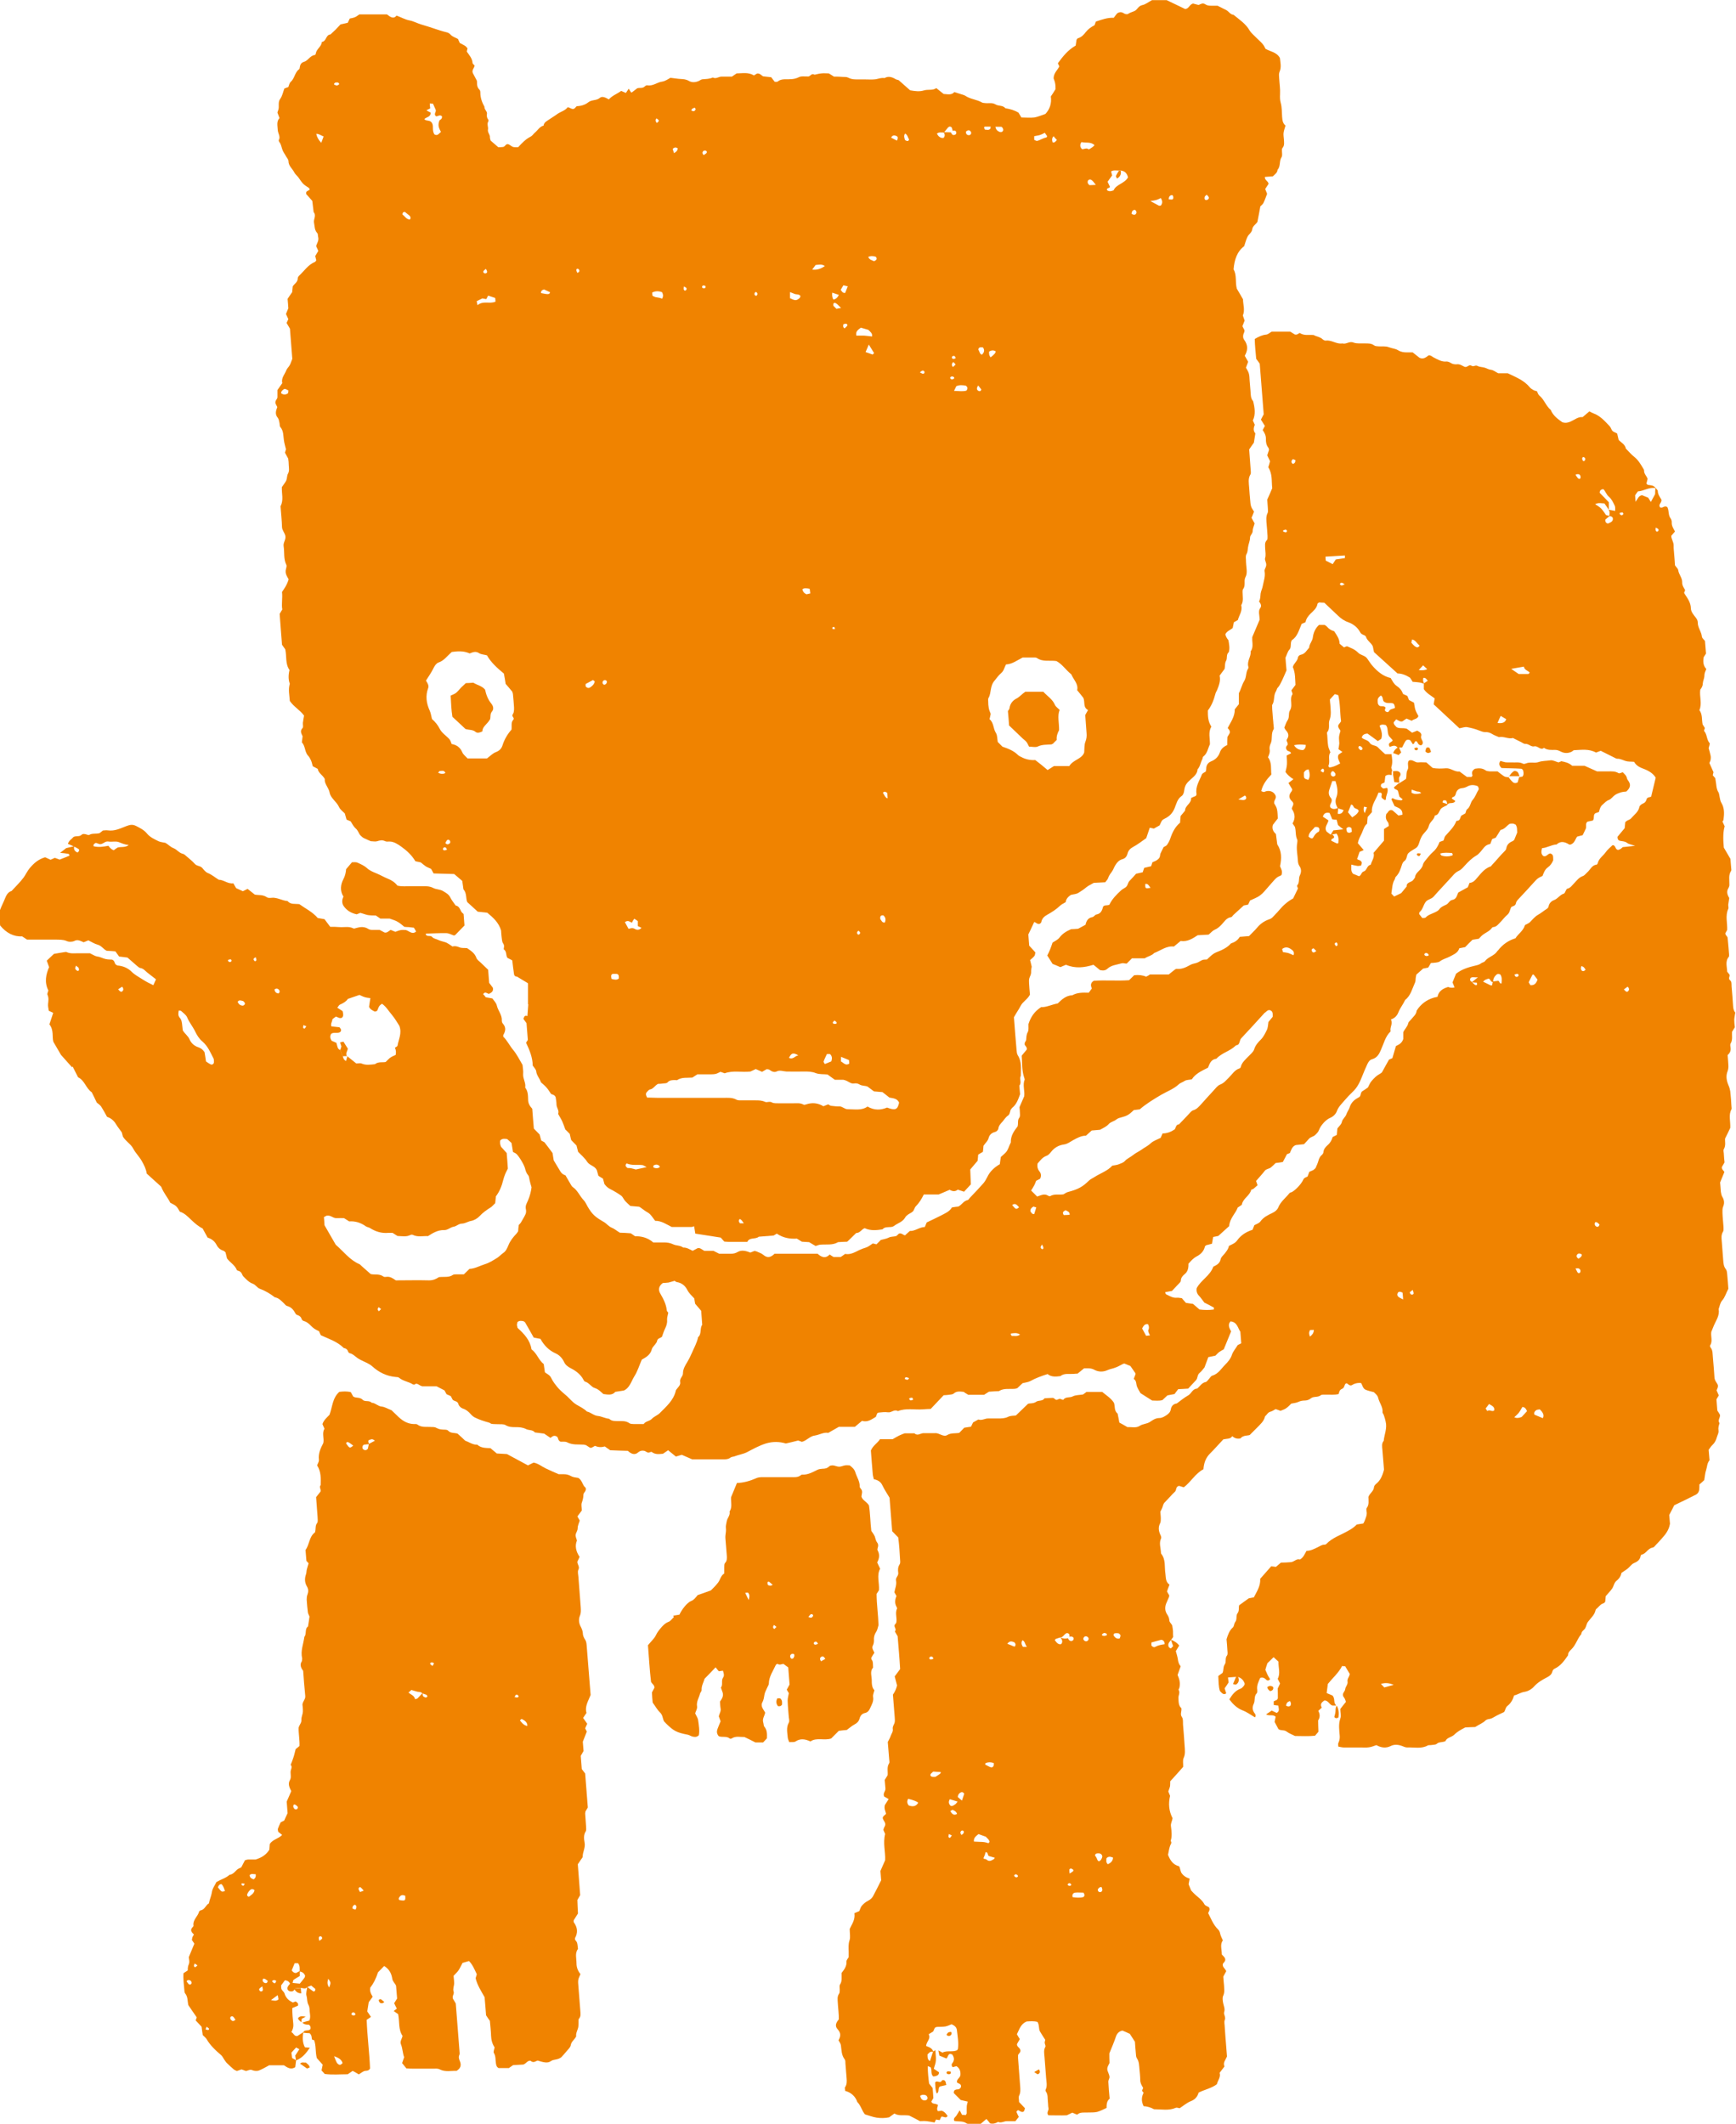 <?xml version="1.0" encoding="UTF-8"?>
<svg id="_レイヤー_2" data-name="レイヤー 2" xmlns="http://www.w3.org/2000/svg" viewBox="0 0 118.07 144.42">
  <defs>
    <style>
      .cls-1 {
        fill: #f08300;
      }
    </style>
  </defs>
  <g id="design">
    <g>
      <path class="cls-1" d="M112.63,33.21c.04.06.12.12.12.17,0,.23.14.41.24.58.07.22-.24.32-.08.54.17.09.28-.16.49-.02.02.06.06.14.07.23.03.19.03.38.16.55.05.07.08.19.07.28-.01.23.12.4.22.6-.08.09-.15.18-.25.29-.01.22.17.43.16.67-.01.21.03.43.04.65.02.24.04.48.05.69.09.13.21.23.22.33.04.29.28.53.27.82-.01.21.1.36.2.53-.02.07-.05.13-.07.19.02.04.04.08.07.12.19.29.38.56.39.92,0,.24.18.45.33.64.08.1.14.21.14.33-.01.35.25.63.28.97.01.1.14.2.21.29.02.29.05.58.07.86-.05.08-.1.16-.16.25-.04.27-.05.55.18.8-.06.15-.13.28-.13.45,0,.18-.1.36-.11.54,0,.18-.09.31-.17.41-.07.47.14.94-.06,1.4.22.28.15.63.22.97.05.07.1.16.15.24-.01.04-.02.09-.04.13,0,.02-.02.06-.01.07.22.25.16.6.39.85-.02.1-.04.19-.08.32.04.14.09.32.13.5.02.09.02.19,0,.29,0,.07-.05.13-.08.22.09.2.19.42.28.63-.02.08-.04.14-.05.21.05.06.1.11.17.19.02.12.04.26.06.4.02.19.04.38.15.55.06.09.06.23.09.35.03.12.04.25.1.35.24.39.21.78.16,1.18,0,.04-.04.08-.07.12.05.11.1.22.15.33q-.15.46-.06,1.44c.13.22.28.48.45.77.01.17.03.39.05.6,0,.07.03.16,0,.21-.2.29-.11.64-.12.97,0,.07-.03.14-.06.2-.15.23-.09.45.05.68-.02.15-.05.31-.07.47,0,.09.04.21,0,.28-.21.45-.05.94-.07,1.42-.04.07-.08.15-.13.24.01.04.02.08.05.12.04.06.11.12.11.18.04.38.07.77.1,1.15,0,.05,0,.11-.02.14-.26.3-.12.67-.11,1.01.06.07.1.13.15.19.07.13-.12.26.05.4.12.1.09.27.1.41.04.43.07.86.1,1.3.01.17.03.34.15.48-.02.16-.06.32-.07.48,0,.17.02.33.04.52-.06.1-.12.19-.19.31-.02.25.06.55-.1.8-.04.07-.01.19,0,.28.03.21-.05.37-.2.5.02.24.04.45.05.67.01.14,0,.28-.05.42-.13.32-.08.64.06.97.06.13.1.28.12.41.04.34.06.67.08,1.01,0,.07.03.16,0,.21-.21.38-.06.8-.08,1.26-.08.18-.19.4-.35.72-.03.17.07.47-.09.73-.04.07-.01.19,0,.28.01.22.03.43.05.62-.08.13-.13.23-.18.31-.03.16.11.23.17.34-.09.23-.19.46-.29.71.02.2.03.42.05.64.02.12.04.24.1.34.14.23.15.45.05.68-.05.12-.04.28-.04.42.01.31.05.62.07.94,0,.12.02.26-.04.34-.12.2-.1.41-.08.62.03.43.07.86.1,1.3.02.21.02.42.18.62.07.09.08.23.09.34.03.34.06.67.08.99-.15.28-.22.57-.43.81-.13.15-.16.38-.23.57.08.44-.17.75-.32,1.11-.06.15-.12.3-.18.44-.05.31.11.64-.08.92-.02.03,0,.1.02.13.18.21.14.46.17.7.05.5.08,1.01.11,1.4.05.28.26.38.23.57-.01.09-.06.17-.09.26.05.11.1.22.15.34-.05.09-.1.17-.16.27.02.23.04.49.06.76.07.1.13.2.18.29.03.21-.18.36-.03.57-.05.16-.1.31-.07.49.03.17-.07.31-.11.46-.06.21-.14.38-.3.53-.1.09-.17.21-.26.33.02.24.04.48.06.71-.17.2-.16.45-.23.66-.07.2-.08.41-.13.69-.07.07-.19.18-.33.3,0,.1,0,.22-.01.33-.01.15-.09.28-.21.35-.47.24-.94.47-1.49.73-.09.18-.21.42-.34.66.02.23.04.44.05.6-.08.47-.34.76-.6,1.05-.12.14-.25.27-.37.4-.06.07-.13.16-.21.17-.33.05-.43.41-.75.48-.03,0-.07.07-.07.11-.05.26-.23.37-.46.47-.16.07-.27.25-.41.36-.12.1-.26.18-.43.3-.03.19-.14.38-.33.53-.17.13-.19.36-.3.53-.13.19-.3.35-.44.52-.01.13-.02.25-.03.35-.04.15-.19.14-.28.21-.09.07-.17.16-.25.24-.05.05-.12.09-.13.15-.07.34-.33.54-.52.8-.09.12-.11.3-.19.44-.08.13-.26.2-.26.39-.27.31-.37.74-.67,1.03-.11.11-.24.22-.23.41-.25.36-.5.72-.91.91-.1.05-.13.11-.16.2-.05.2-.19.3-.36.39-.33.17-.64.35-.89.63-.17.19-.41.32-.65.36-.27.04-.47.2-.7.24-.09.3-.23.54-.45.71-.14.11-.14.28-.23.42-.23.11-.46.21-.68.34-.1.06-.19.11-.31.13-.09.01-.2.04-.26.09-.2.2-.46.29-.72.46-.21,0-.45.02-.68.03-.27.14-.52.27-.74.49-.19.18-.52.2-.6.44-.23.1-.44.04-.59.18-.07.07-.22.06-.33.08-.09.02-.21,0-.28.03-.43.25-.93.12-1.4.14-.11,0-.23-.05-.35-.1-.27-.1-.53-.12-.77,0-.32.16-.63.13-.98-.06-.16.05-.33.13-.51.15-.19.03-.38.01-.57.01-.38,0-.77,0-1.15,0-.11,0-.23-.04-.36-.06,0-.1-.02-.17,0-.23.07-.15.11-.3.1-.48-.03-.4-.1-.8.04-1.2.07-.18,0-.42,0-.65.12-.16.25-.32.38-.48-.03-.09-.05-.16-.08-.22-.03-.06-.08-.12-.1-.15-.09-.23.11-.32.13-.49.02-.19.2-.32.16-.53-.03-.19.12-.3.15-.51-.09-.15-.2-.34-.31-.52-.08,0-.15-.01-.21-.02-.24.47-.63.8-.97,1.22-.02.16-.05.37-.08.62.12.05.27.11.4.17.14.17.1.34.14.5.02.06.07.12.11.18h.01s-.25,0-.25,0c-.21-.02-.3-.38-.58-.34-.16.12-.3.24-.16.48-.08.07-.16.15-.24.22q.19.35-.01.65c0,.23.01.49.02.77-.07.08-.14.17-.23.27-.44.05-.9.02-1.36.02-.19-.1-.4-.17-.57-.3-.18-.14-.38-.04-.56-.17-.08-.16-.17-.33-.26-.49.02-.12.05-.24.07-.35-.19-.18-.43-.03-.65-.16.13-.09.26-.17.38-.26.11.05.22.1.34.16.23-.12.13-.31.11-.5-.12-.01-.2-.02-.31-.04,0-.09,0-.17,0-.25.09-.04.15-.07.22-.1.02-.04.06-.08.06-.12,0-.21,0-.43-.01-.65.05-.1.1-.2.16-.34-.04-.09-.1-.2-.16-.32.2-.36.04-.77.05-1.17-.12-.11-.22-.2-.33-.3-.15.15-.28.28-.42.41-.05.14-.1.3-.14.45.05.11.1.23.15.34.05.1.11.2.17.29-.07.11-.18.12-.25.05-.11-.11-.23-.19-.42-.13-.11.25-.25.5-.2.83,0,.07.01.17-.03.21-.21.2-.1.5-.21.72-.11.23-.1.45.08.67.06.08.07.18,0,.25-.27-.16-.54-.36-.83-.47-.39-.15-.66-.42-.91-.75.19-.31.4-.6.77-.73.08-.03.15-.11.21-.18.03-.03.04-.08.07-.14-.07-.24-.22-.41-.48-.48-.05,0-.09,0-.13,0-.16.01-.33.03-.53.04.01.1.02.18.04.34-.06.1-.16.24-.27.4.04.12.07.23.11.34-.19.14-.3-.03-.43-.16-.1-.32-.09-.65-.11-1.02.08-.06.17-.13.28-.2.1-.17.03-.4.16-.59.12-.16,0-.42.15-.6.06-.07.04-.23.03-.34-.01-.26-.04-.53-.06-.77.1-.31.19-.59.43-.8.09-.08.08-.27.16-.37.15-.18.03-.43.16-.6.13-.16.06-.37.11-.54.21-.15.41-.3.65-.47.08-.02.22-.04.35-.07.2-.4.46-.76.43-1.26.25-.28.5-.57.75-.85.12.01.21.03.32.04.1-.08.2-.17.34-.29.19,0,.43-.01.67-.03.24-.02.39-.26.62-.18.25-.14.32-.37.45-.59.28,0,.52-.13.77-.25.15-.07.27-.17.45-.17.04,0,.1-.01.13-.05.4-.42.97-.6,1.46-.88.23-.12.43-.26.61-.44.14-.02.28-.05.44-.07.03-.05.07-.11.09-.17.08-.22.19-.42.13-.68-.01-.07-.02-.16.02-.21.17-.22.11-.5.11-.75.09-.25.36-.38.38-.66,0-.08.08-.17.15-.23.26-.21.41-.49.53-.96-.03-.34-.07-.84-.11-1.35-.02-.22-.06-.44.09-.61.04-.44.25-.85.13-1.32-.03-.14-.07-.28-.12-.42-.02-.07-.09-.14-.09-.2.04-.35-.21-.64-.29-.96-.04-.19-.18-.29-.3-.41-.19-.05-.38-.09-.55-.16-.2-.08-.22-.31-.32-.46q-.34-.04-.66.16c-.14.03-.22-.1-.33-.15-.04.03-.08.04-.1.08-.04.08-.06.18-.11.24-.06.07-.17.08-.22.15-.06.07-.07.17-.11.27-.29.07-.58.03-.86.04-.12,0-.27-.02-.35.04-.2.16-.48.06-.66.2-.13.11-.28.16-.45.16-.14,0-.28.03-.41.09-.14.07-.31.08-.49.12-.1.1-.21.22-.34.31-.11.08-.25.12-.39.18-.09-.03-.2-.08-.33-.12-.11.06-.23.15-.36.18-.18.05-.23.21-.36.31-.07.34-.33.55-.55.78-.13.13-.26.26-.49.49-.12.06-.45,0-.64.24-.2.03-.38,0-.55-.16-.12.21-.36.16-.61.22-.28.3-.59.65-.91.97-.29.29-.41.65-.44,1.06-.56.29-.86.88-1.34,1.23-.13-.04-.25-.08-.32-.1-.25.06-.16.3-.28.4-.12.11-.23.23-.34.35-.11.12-.22.24-.33.35-.09.08-.13.18-.16.3-.03.11-.09.21-.16.36,0,.12.03.29.03.45,0,.12,0,.25-.05.34-.14.27-.1.54.04.82.03.06.05.15.03.2-.16.32-.02.66-.01.98,0,.02,0,.05.02.07.32.41.21.88.28,1.33.04.28,0,.58.28.77-.07.18-.12.31-.17.46.04.08.09.16.15.26,0,.02,0,.07-.01.11-.06.15-.13.3-.19.44-.1.25-.1.51.06.75.09.13.14.26.15.4,0,.16.17.24.2.38.02.12.04.24.05.36,0,.14,0,.29.01.4-.06.08-.1.13-.14.19-.1.15-.27.27-.15.5.02.03.07.05.13.09.06-.06.12-.12.16-.16-.06-.17-.11-.3-.15-.44.21.09.4.19.56.4-.07.12-.15.25-.23.38.05.18.11.36.14.55.02.17.06.33.19.48-.07.19-.14.38-.21.59.02.05.05.11.07.17.09.24.11.47.05.71-.01.04-.06.1-.05.13.12.2-.02.37-.01.55.01.26,0,.53.2.7.03.24-.11.4.04.61.09.13.06.33.07.5.04.48.08.96.11,1.44.02.29.06.57-.07.84-.07.16-.02.37-.03.6-.27.31-.56.63-.88.98,0,.09,0,.21-.01.32-.02.11-.07.22-.12.37.03.08.08.19.12.3-.12.51-.09,1.02.17,1.52-.03.2-.14.35-.11.55.04.33.09.67-.02.99.09.12.02.21-.03.31-.07.19-.1.4-.15.64.13.32.31.67.74.77.02.03.04.05.05.07.03.12.06.23.1.35.13.22.33.35.58.43-.03.15-.05.26-.07.38.05.13.11.26.17.42.04.04.09.1.14.15.25.27.59.45.77.8.05.09.2.13.3.19.1.15.01.27-.05.4.2.39.35.8.68,1.12.1.09.12.21.15.33.04.14.11.27.17.41-.21.27-.07.62-.07.96.06.07.14.13.19.21.06.09.06.18,0,.27-.04.06-.09.11-.12.15-.05.22.15.31.23.5-.05.1-.11.21-.2.37.01.18.03.4.05.61.01.24.05.47-.06.7-.06.13-.03.33,0,.49.04.2.14.39.07.61-.06.15.13.34.04.54-.06.13,0,.33,0,.5.01.19.03.38.04.58.01.17.03.34.04.5.02.31.05.62.07.9-.1.25-.29.42-.17.68-.12.15-.21.28-.33.43.09.29-.12.51-.19.78-.37.28-.84.36-1.24.57-.08.28-.24.47-.53.58-.27.11-.5.31-.76.48-.08-.01-.19-.06-.26-.03-.47.21-.98.1-1.48.1-.23-.13-.49-.2-.71-.21-.18-.37-.13-.65,0-.91-.05-.06-.08-.1-.11-.14.03-.06.05-.13.08-.19-.1-.17-.2-.33-.2-.53,0-.24-.03-.48-.05-.72-.03-.26-.01-.52-.18-.77-.06-.09-.06-.23-.07-.35-.03-.26-.04-.53-.06-.77-.12-.19-.23-.35-.35-.54-.14-.07-.32-.14-.5-.22-.23.05-.36.18-.44.4-.12.37-.28.73-.45,1.15,0,.18,0,.42.01.66-.08.16-.2.32-.13.53.04.13.12.27.13.4.01.11-.08.22-.08.33.02.38.05.77.09,1.16-.2.16-.21.4-.21.63-.22.1-.42.21-.64.27-.2.05-.43.03-.64.04-.26.01-.53-.04-.72.15-.12-.05-.21-.09-.33-.14-.11.05-.23.11-.37.18-.41.02-.84,0-1.26,0-.15-.2.05-.32.01-.49-.03-.14-.02-.29-.04-.43-.03-.24.02-.48-.14-.7-.02-.03-.03-.1-.01-.13.12-.25.05-.52.03-.78-.03-.48-.08-.96-.11-1.44-.02-.23-.07-.47.06-.69.03-.06-.04-.18-.05-.27,0-.07.03-.14.04-.2-.12-.19-.25-.38-.36-.57-.1-.19-.03-.43-.17-.65-.26-.07-.51-.04-.73-.03-.42.17-.5.55-.67.87.06.1.12.21.2.33-.06.11-.13.23-.19.33-.03.18.17.24.22.39.06.16-.09.24-.15.36,0,.07,0,.14,0,.21.05.62.09,1.25.14,1.87.02.24.04.47-.07.69-.05.11,0,.28,0,.43.14.14.27.29.4.42-.05.23-.1.28-.25.24-.07-.02-.12-.07-.19-.1-.06-.02-.15.07-.13.13.04.11.1.21.15.32-.07.09-.14.18-.23.29-.18,0-.37,0-.56,0-.21-.01-.4.15-.62.05-.16.1-.34.15-.54.1-.08-.1-.15-.19-.25-.3-.12.1-.24.2-.39.33-.22,0-.49,0-.75,0-.07,0-.16.01-.21-.03-.27-.19-.57-.1-.84-.17-.08-.19.08-.25.15-.36.07-.11.14-.23.22-.36.06.11.1.2.16.31.08,0,.17.01.25.02.03-.06.07-.1.07-.14,0-.14-.01-.29,0-.43,0-.11.04-.22.07-.35-.17-.04-.3-.07-.48-.11-.15-.15-.32-.32-.47-.47-.01-.17.06-.21.16-.24.07-.02.15,0,.21-.04.06-.03.11-.09.12-.15.02-.1-.03-.18-.14-.22-.05-.02-.09-.05-.13-.07-.05-.23.2-.29.23-.5.02-.23-.03-.46-.27-.61-.09.02-.17.05-.25.07-.1-.1-.09-.2-.03-.27.15-.19.14-.38,0-.59-.3-.15-.27.15-.4.27-.14-.06-.3-.12-.48-.2-.02-.11-.05-.23-.07-.35.09.05.18.09.28.15.3-.17.69-.02.99-.16.03-.05.05-.06.06-.09.06-.43-.02-.86-.07-1.29-.02-.18-.15-.3-.36-.39-.12.05-.27.12-.42.15-.18.03-.38.02-.57.03-.04,0-.08.03-.15.06-.03.07-.07.15-.11.25-.08.05-.18.11-.31.19.17.31-.16.49-.17.8.21.08.43.15.49.4-.2-.07-.3.07-.4.18q-.01.38.17.44c.07-.21.14-.43.21-.64.06-.04.11-.07.16-.1,0,.02,0,.05,0,.07.01.22.05.44.03.65-.01.18-.09.35-.14.55.12.08.24.16.35.23.02.17-.11.27-.39.29-.19-.18-.07-.42-.17-.61-.02-.04-.11-.05-.2-.09,0,.42.04.8.09,1.18.08.11.16.21.24.31.02.23.04.47.05.68-.06.1-.1.17-.14.24.06.13.16.14.25.15.07.01.13.04.2.07,0,.15-.12.26,0,.43.07,0,.16-.02.25-.03.2.06.31.21.41.36-.13.2-.28,0-.43.05-.03.06-.07.14-.11.23-.08-.01-.16-.03-.25-.04-.03.06-.06.12-.1.2-.17-.03-.36-.07-.54-.09-.17-.02-.33,0-.45,0-.28-.15-.52-.28-.73-.38-.36-.06-.7.05-1.01-.14-.13.1-.25.18-.36.26-.28.06-.57.06-.85.02-.26-.04-.51-.14-.79-.22-.21-.24-.27-.59-.52-.84-.14-.4-.43-.65-.83-.76,0-.11-.04-.2-.01-.24.13-.18.13-.39.11-.61-.03-.34-.05-.67-.08-1.01,0-.1,0-.22-.05-.28-.23-.3-.21-.64-.26-.97-.02-.11-.1-.22-.16-.33.14-.25.19-.48-.07-.76-.2-.22-.09-.45.09-.66.01-.36-.05-.75-.07-1.13-.01-.21-.05-.43.09-.62.05-.07.03-.18.04-.27,0-.12-.03-.27.02-.35.16-.23.1-.5.11-.79.17-.22.36-.45.33-.79,0-.08.08-.16.15-.28,0-.1,0-.24,0-.38-.01-.26-.03-.51.06-.77.07-.21.01-.47.01-.77.13-.3.39-.61.32-1.07.12-.05.22-.1.33-.14.06-.12.09-.27.17-.36.12-.14.26-.26.42-.34.15-.08.27-.17.35-.32.18-.34.36-.69.55-1.08-.02-.2-.03-.44-.05-.63.12-.28.22-.51.32-.73.03-.57-.16-1.15,0-1.79-.01-.03-.06-.14-.12-.27.02-.05.02-.12.06-.18.08-.13.1-.24.01-.39-.17-.28-.16-.29.11-.52-.02-.17-.15-.34-.08-.6.06-.09.15-.24.26-.41-.11-.06-.21-.12-.3-.17-.12-.22.1-.36.08-.55-.02-.19-.03-.38-.05-.58.06-.1.12-.2.2-.32.03-.25-.07-.55.1-.81.05-.08,0-.23,0-.35-.03-.36-.06-.72-.09-1.1.07-.14.15-.27.2-.42.05-.15.17-.28.14-.46-.03-.18.1-.31.13-.46.02-.11.01-.24,0-.36-.04-.5-.08-1.01-.12-1.52.15-.21.24-.44.28-.63-.06-.24-.11-.42-.16-.61.12-.16.23-.31.37-.5-.04-.72-.11-1.49-.17-2.23-.07-.12-.13-.23-.19-.33.16-.15-.1-.31,0-.46.02-.04.06-.07.09-.11.09-.31-.1-.67.06-.98.01-.03-.02-.09-.04-.13-.14-.26-.09-.51,0-.73-.05-.09-.09-.16-.14-.25.04-.25.17-.51.11-.81-.04-.2.19-.31.15-.53-.03-.19-.02-.38.09-.55.05-.07.05-.18.04-.27-.03-.53-.06-1.05-.13-1.57-.14-.15-.26-.27-.41-.42-.06-.74-.12-1.51-.18-2.28-.17-.29-.35-.55-.48-.83-.12-.26-.31-.37-.59-.43-.02-.11-.06-.22-.07-.33-.05-.55-.09-1.1-.13-1.62.15-.35.45-.5.62-.77h.86c.17-.1.31-.18.45-.25.12-.06.26-.11.37-.15h.66c.22.2.4,0,.61-.01.22,0,.43,0,.65,0,.05,0,.1,0,.14,0,.29-.03.57.29.83.13.26-.16.55-.1.82-.15.12-.12.23-.24.34-.35.15-.02.29-.05.46-.07.04-.09.09-.19.14-.29.12-.07.24-.13.36-.2.25.09.45-.08.68-.07.22,0,.43,0,.65,0,.24,0,.47,0,.69-.11.18-.09.41-.07.53-.09.29-.28.52-.5.82-.79.11-.06.37,0,.57-.15.16-.11.43-.02.56-.23.19-.01.38-.03.56-.03.12,0,.18.19.32.12.09-.04.16-.08.27-.02.04.02.12.04.13.03.15-.23.44-.12.64-.23.19-.1.45-.09.7-.13.06-.04.13-.1.23-.17h1.08c.26.22.58.41.79.73.09.24,0,.54.25.74.04.19.08.38.12.61.17.09.36.2.55.31.28-.02.59.08.84-.09.21-.14.48-.12.7-.27.18-.12.37-.26.64-.26.18,0,.35-.11.5-.21.13-.09.24-.2.27-.38.03-.19.14-.34.35-.39.02,0,.05,0,.07-.02.25-.19.5-.39.78-.55.21-.13.28-.44.59-.45.19-.15.31-.4.59-.45.08-.02.13-.12.2-.19.08-.08.14-.21.24-.24.41-.12.61-.48.88-.75.19-.19.37-.4.46-.68.08-.23.26-.43.39-.65.07-.03.15-.07.24-.12-.02-.25-.04-.48-.06-.79-.17-.22-.2-.66-.67-.7-.2.22-.09.44.04.68-.16.38-.32.79-.5,1.22-.09.05-.21.11-.32.19-.09.07-.16.16-.25.24-.16.03-.32.07-.48.1-.09.23-.16.45-.26.7-.09.11-.2.26-.34.38-.16.13-.11.35-.24.49-.17.18-.34.37-.53.57-.19.01-.41.03-.68.04-.06.08-.14.19-.25.33-.13.02-.29.05-.48.09-.09.09-.21.2-.34.32-.24.07-.5.03-.7.03-.28-.18-.51-.32-.79-.5-.06-.11-.17-.27-.24-.45-.07-.18-.02-.39-.22-.52.04-.11.08-.21.12-.32,0-.03,0-.06-.01-.07-.11-.16-.22-.32-.34-.49-.12-.05-.26-.1-.39-.16-.04,0-.09,0-.13.03-.17.08-.32.18-.5.24-.17.07-.35.09-.53.17-.28.13-.61.14-.9-.02-.24-.13-.46-.1-.7-.1-.15.12-.29.24-.44.36-.09,0-.18.01-.28.02-.31.02-.63-.06-.89.15-.31.04-.62.07-.87-.14-.44.14-.82.28-1.18.48-.14.07-.31.09-.52.14-.09.09-.23.21-.36.34-.05.01-.09.03-.14.04-.37.04-.78-.06-1.11.16-.21.01-.43.02-.68.04-.09.06-.21.13-.33.21h-1.08c-.06-.04-.12-.08-.18-.11-.04-.03-.08-.05-.13-.09-.23-.02-.47-.07-.67.11-.07.07-.21.07-.33.09-.11.02-.24.02-.36.03-.29.3-.57.6-.88.93-.17,0-.36.02-.54.03-.56.04-1.15-.1-1.69.12-.26-.15-.43.12-.68.08-.21-.03-.43,0-.64.02-.02,0-.04.02-.09.05-.02.06-.05.14-.09.24-.28.16-.55.39-.94.27-.17.14-.31.26-.49.41h-1.09c-.25.14-.46.26-.72.41-.3-.06-.59.13-.91.18-.34.04-.54.34-.88.43-.07-.03-.16-.06-.26-.09-.26.07-.53.13-.83.2-.45-.13-.89-.14-1.36,0-.47.15-.88.38-1.3.6-.27.13-.57.17-.85.28-.09.03-.2.03-.26.08-.14.11-.3.12-.47.12h-2.13c-.25-.11-.48-.21-.71-.31-.12.04-.25.07-.4.12-.17-.14-.34-.28-.53-.43-.13.09-.24.16-.35.24-.26.02-.51.07-.76-.12-.05-.04-.17.06-.25.04-.09-.01-.17-.1-.26-.12-.14-.03-.28-.01-.4.09-.23.22-.47.14-.72-.09-.38-.01-.79-.02-1.2-.04-.13-.09-.25-.17-.37-.26q-.35.11-.66-.04c-.08.04-.15.09-.24.13-.02,0-.05,0-.1,0-.08-.05-.18-.12-.28-.18-.05,0-.1-.03-.14-.03-.38-.03-.76.04-1.14-.16-.14-.07-.33-.03-.45-.04-.18-.09-.14-.24-.22-.33-.18-.13-.31-.06-.46.07-.14-.09-.28-.19-.43-.29-.2-.03-.42-.05-.63-.08-.16-.2-.41-.13-.6-.23-.24-.12-.47-.13-.7-.13-.24,0-.47,0-.7-.14-.13-.08-.33-.05-.49-.06-.14-.01-.29,0-.43-.02-.07,0-.13-.07-.2-.09-.33-.09-.65-.19-.95-.34-.11-.05-.21-.14-.29-.23-.15-.17-.31-.31-.53-.38-.13-.04-.27-.16-.31-.3-.05-.22-.27-.19-.39-.3-.05-.09-.09-.17-.13-.25-.1-.05-.19-.09-.29-.13-.04-.08-.09-.16-.14-.26-.17-.09-.34-.17-.54-.28h-.97c-.23-.05-.36-.28-.53-.11-.04,0-.09,0-.13-.03-.29-.18-.65-.21-.92-.44-.05-.04-.14-.05-.21-.05-.62-.05-1.16-.31-1.63-.74-.09-.08-.2-.14-.31-.2-.21-.11-.45-.2-.65-.33-.18-.12-.33-.3-.56-.35-.04,0-.08-.06-.1-.1-.04-.13-.12-.21-.25-.24-.02,0-.05,0-.07-.03-.44-.43-1-.6-1.54-.85-.04-.08-.08-.16-.12-.27-.12-.06-.25-.12-.37-.21-.1-.07-.18-.17-.27-.25-.11-.1-.23-.19-.38-.23-.06-.01-.14-.07-.16-.13-.05-.16-.15-.24-.31-.29-.04-.01-.09-.05-.11-.09-.13-.25-.29-.45-.58-.52-.08-.02-.15-.12-.22-.19-.18-.17-.35-.36-.61-.4-.31-.24-.64-.44-1.02-.58-.17-.06-.3-.28-.47-.34-.28-.1-.45-.3-.64-.49-.05-.05-.08-.12-.11-.19-.05-.1-.12-.16-.21-.19-.05-.02-.12-.03-.13-.06-.13-.34-.46-.51-.67-.79-.03-.13-.07-.28-.1-.41-.04-.04-.07-.08-.11-.1-.22-.07-.39-.19-.5-.41-.13-.26-.34-.41-.61-.5-.11-.19-.21-.39-.34-.62-.27-.13-.53-.35-.78-.59-.23-.22-.46-.46-.77-.55-.08-.13-.14-.27-.25-.37-.1-.1-.25-.15-.4-.24-.17-.35-.45-.66-.6-1.05-.02-.06-.1-.11-.15-.16-.28-.25-.55-.5-.85-.77-.04-.3-.18-.58-.34-.86-.17-.3-.43-.55-.58-.84-.16-.31-.46-.45-.7-.81,0-.03-.05-.17-.08-.3-.13-.19-.28-.36-.39-.55-.15-.25-.34-.41-.61-.5-.13-.24-.26-.48-.4-.7-.07-.1-.18-.17-.3-.27-.1-.22-.22-.46-.34-.7-.4-.27-.48-.81-.93-1.02-.13-.25-.25-.49-.37-.73-.01.02-.03.03-.04.05-.23-.26-.47-.52-.75-.84-.13-.22-.3-.51-.52-.89-.1-.33.05-.78-.27-1.19.08-.25.17-.51.26-.78-.09-.04-.18-.09-.3-.14-.02-.15-.07-.32-.05-.47.02-.21.06-.4-.04-.62-.03-.07.03-.18.06-.29-.28-.55-.17-1.09.05-1.59-.05-.15-.1-.28-.16-.44.16-.15.31-.29.49-.46.23-.04.51-.09.78-.13.04,0,.09,0,.13.03.26.1.52.05.79.06.26,0,.53,0,.75,0,.19.09.35.2.5.22.2.02.37.13.56.17.16.04.33.03.44.04.2.08.15.24.25.33.04.02.08.06.12.07.37.03.7.16.98.44.21.21.48.34.72.5.23.15.46.27.74.4.06-.13.12-.27.18-.4-.2-.15-.39-.3-.58-.45-.15-.12-.27-.29-.49-.32-.08-.01-.16-.1-.24-.16-.19-.16-.38-.33-.63-.55-.12-.02-.34-.04-.57-.07-.04-.05-.08-.11-.12-.17-.04-.06-.09-.12-.13-.18-.2-.02-.39-.03-.59-.04-.22-.1-.35-.34-.6-.41-.23-.06-.44-.2-.65-.3-.12.05-.23.09-.32.13-.22-.09-.4-.21-.63-.09-.14.07-.38.08-.54,0-.25-.1-.48-.08-.71-.09-.65,0-1.29,0-1.97,0-.09-.06-.19-.13-.33-.22-.58.03-1.08-.23-1.5-.74-.02-.27-.04-.56-.07-.9.09-.23.2-.5.33-.77.12-.26.19-.58.52-.68.28-.31.58-.59.83-.93.14-.2.24-.43.41-.63.27-.32.57-.59,1.04-.73.08.04.21.1.37.17.08-.04.18-.08.29-.13.11.04.22.08.33.12.22-.09.43-.17.65-.26.03-.08-.02-.13-.1-.14-.16-.03-.32-.04-.52-.06.16-.13.29-.22.41-.32.18-.04.36-.09.55-.13-.05.2.02.35.23.43.11-.09.14-.2.05-.25-.09-.06-.2-.11-.3-.16-.13-.06-.26-.12-.41-.18.06-.23.26-.32.38-.47.17-.09.39,0,.54-.14.09-.09.21-.07.34-.03.06.02.15.06.19.03.21-.13.47-.05.7-.12.07-.05.14-.1.23-.18.09,0,.21-.03.33-.01.48.07.87-.14,1.27-.29.24-.09.42-.13.67,0,.27.14.52.26.72.5.21.26.51.39.79.53.13.06.28.07.47.11.17.09.33.28.57.37.22.09.37.33.63.38.08.02.16.1.24.17.19.16.39.32.55.5.14.17.37.13.51.28.11.13.23.29.38.35.28.11.5.31.75.46.34,0,.62.3.99.24.07.11.12.22.19.33.15.07.3.14.46.21.1-.05.2-.1.32-.16.17.13.32.25.49.39.26.05.55-.01.82.18.07.05.19.05.28.04.39-.06.75.19,1.13.22.21.25.49.17.8.21.4.29.89.52,1.25.94.16.03.3.05.46.08.12.16.25.34.39.52.22,0,.44,0,.65.02.31.02.62-.07.93.09.05.02.13-.01.19-.03.28-.08.55-.11.83.07.08.05.18.06.28.06.17,0,.34,0,.48,0,.13.07.24.13.34.18.17.03.26-.09.41-.18.09.04.2.08.32.13.12-.04.25-.1.38-.12.11-.02.24,0,.34,0,.23.07.43.33.69.1-.04-.08-.09-.16-.15-.26-.12-.01-.24-.03-.35-.04-.1,0-.19-.01-.3-.02-.15-.12-.3-.26-.47-.35-.15-.09-.32-.13-.53-.21h-.63c-.11-.07-.19-.13-.31-.21-.15,0-.35,0-.54-.03-.16-.03-.32-.1-.51-.15-.07.03-.15.06-.25.1-.38-.08-.71-.27-.93-.63-.08-.19-.07-.38.03-.57-.25-.4-.2-.82,0-1.2.11-.21.16-.43.18-.67.13-.16.27-.31.4-.47.15,0,.28-.02.38.03.22.1.45.2.63.36.19.18.42.27.64.36.27.11.52.26.79.37.26.1.48.25.65.47.3.07.58.04.87.04.27,0,.53,0,.79,0,.26,0,.51-.02.78.12.21.11.46.08.68.22.2.12.37.21.48.43.09.19.24.36.36.54.23.04.29.24.38.41.03.06.1.11.16.17.02.26.04.52.06.78-.22.22-.42.44-.63.65-.01.01-.04.01-.09.03-.16-.05-.34-.16-.52-.16-.45-.01-.91.02-1.36.03-.01,0-.03.03-.04.05.1.2.32.04.44.18.11.12.26.13.39.19.16.08.32.11.48.16.18.05.34.19.52.3.14-.05.29-.02.46.05.15.07.33.04.53.06.24.17.51.32.63.66.04.12.19.23.3.33.16.16.32.31.5.48.02.31.05.62.07.89.1.13.17.23.25.33.06.25-.1.34-.27.42-.13-.03-.26-.19-.39.02.06.06.12.13.18.21.15.03.29.05.45.08.1.15.27.31.3.48.08.35.37.65.34,1.03,0,.06.02.15.07.2.25.28.17.53.03.78-.01.02,0,.05,0,.11.26.25.43.61.68.91.25.3.42.66.63,1.01.02.2.06.42.04.63-.02.31.2.6.14.91.2.26.19.55.2.83,0,.23.1.42.28.61.03.43.07.89.11,1.35.13.13.25.25.39.4.03.11.07.25.11.41.07.04.16.09.22.12.18.23.34.45.55.73.02.11.05.3.08.5.49.78.46.9.8,1.02.1.17.21.36.32.55.05.08.1.19.17.24.34.23.48.62.75.9.12.12.18.29.27.44.31.52.49.69,1.1,1.04.19.11.32.3.54.39.18.07.33.21.55.34.22,0,.48.02.74.04.09.06.17.11.29.2.42-.01.86.09,1.24.42h.73c.22,0,.42.03.63.13s.47.06.68.22c.23-.01.42.11.64.22.11-.06.23-.12.34-.18.17-.04.28.09.45.18h.62c.16.08.27.14.4.2h.78c.17,0,.32-.03.47-.12.26-.15.54-.09.86.04.06-.02.17-.07.28-.11.05.01.1.01.14.03.15.07.33.12.46.23.3.26.53.16.77-.07.48,0,.98,0,1.48,0,.48,0,.96,0,1.45,0,.27.25.55.34.82.05.08.06.16.11.26.17h.49c.09-.06.18-.12.3-.21.35.07.66-.11.96-.26.15-.07.29-.12.45-.17.17-.05.31-.18.47-.28.07.01.14.03.25.06.09-.09.2-.2.3-.3.19-.05.38-.08.54-.16.15-.08.33-.05.52-.11.04-.04.11-.1.17-.16.16-.06.27.08.41.12.1-.09.2-.18.33-.3.36.02.64-.26,1.02-.27.05-.12.08-.2.13-.31.31-.15.64-.3.97-.47.28-.15.59-.27.74-.55.17-.03.31-.05.44-.06.24-.12.35-.38.63-.44.06-.01.1-.09.14-.14.32-.33.64-.67.94-1.01.1-.12.18-.26.25-.4.18-.39.48-.67.86-.89.02-.12.03-.26.07-.49.06-.06.19-.16.3-.27.2-.19.25-.48.38-.72-.02-.46.23-.79.46-1.09.06-.21-.02-.42.11-.58.05-.06.06-.18.05-.27,0-.17-.02-.33-.03-.46.12-.28.22-.51.32-.74.05-.37-.12-.77.03-1.13.01-.03-.02-.09-.03-.13-.17-.5-.13-1-.17-1.5.12-.15.24-.29.34-.41.04-.16-.09-.24-.14-.34,0-.04,0-.09.01-.13.02-.06.08-.12.09-.18.02-.18.01-.36.11-.54.08-.14.04-.37.05-.55.15-.46.39-.85.86-1.15.35.02.72-.18,1.13-.25.28-.28.57-.54,1-.56.33-.19.72-.18,1.11-.17.08-.11.15-.2.21-.29-.09-.2-.1-.38.13-.52.77-.06,1.59.02,2.4-.04.12-.11.23-.23.35-.34q.48-.05.81.1s.08-.04.12-.06c.04-.02.08-.05.14-.09h1.28c.14-.11.28-.23.44-.35.02,0,.07-.04.11-.03.33.03.61-.1.86-.24.15-.09.29-.12.46-.16.15-.04.28-.15.43-.21.09-.03.19-.02.3-.03.19-.17.37-.38.64-.49.36-.14.73-.3.99-.6.25-.08.46-.21.6-.45.22-.02.44-.03.63-.05.19-.2.38-.37.54-.56.22-.27.5-.47.83-.58.12-.04.2-.1.28-.19.12-.14.26-.26.38-.41.28-.34.6-.62.97-.82.11-.23.21-.43.33-.68-.01-.04-.09-.18-.05-.21.17-.19.08-.46.17-.66.11-.23.13-.44-.03-.67-.05-.08-.08-.18-.09-.28-.02-.43-.13-.86-.05-1.29.01-.07.02-.15,0-.21-.14-.28-.07-.57-.16-.87-.05-.07-.11-.15-.16-.23.19-.32.19-.65-.05-.99,0-.17.22-.32.02-.51-.26-.24-.22-.46-.03-.69.03-.03.02-.09.04-.13-.08-.14-.17-.28-.26-.43.12-.09.23-.17.34-.26q-.35-.21-.54-.49c.04-.17.09-.34.1-.53.01-.19-.01-.38-.02-.59.11-.05.2-.1.3-.15-.04-.15-.2-.12-.28-.21-.11-.15-.06-.27.05-.37,0-.04,0-.09-.01-.13-.03-.09-.1-.15-.03-.26.13-.19.11-.39-.07-.58-.05-.05-.08-.12-.12-.19.07-.17.12-.35.22-.5.15-.21.04-.48.16-.67.14-.22.09-.46.08-.69,0-.15,0-.28.09-.4.03-.05-.04-.17-.07-.28.09-.11.18-.24.28-.37-.03-.4,0-.81-.18-1.21.05-.25.31-.39.35-.66.01-.08.11-.17.19-.18.29-.05.4-.3.57-.48.01-.26.22-.44.25-.7.04-.32.17-.62.42-.85h.38s.12.07.16.12c.14.16.3.26.49.31.18.27.37.53.37.85.11.1.21.17.3.25.07-.03.13-.06.2-.08.27.12.54.21.76.44.16.17.46.18.61.39.13.17.24.37.39.53.33.37.71.69,1.21.8.12.19.21.4.4.53.1.07.2.15.28.25.08.09.12.21.17.31.1.04.19.08.29.13.03.08.07.17.11.28.09.05.2.11.34.18.03.14.04.31.09.47.05.16.14.3.21.44-.08.22-.32.19-.45.32-.11-.05-.22-.09-.36-.15-.09.06-.18.12-.28.19-.15.04-.28-.07-.42-.14-.07.08-.12.15-.17.2-.01.16.11.23.19.33.2.12.42.03.7.11.09.06.22.17.36.27.12-.05.25-.1.35-.14.17.09.32.19.27.35-.05.17.06.27.1.4.03.14-.03.22-.12.25-.2-.03-.2-.18-.29-.27-.18-.06-.11.18-.26.19-.05-.07-.11-.17-.17-.26-.12-.07-.25-.06-.32.04-.09.13-.15.28-.24.45h-.32l.02.02c-.1-.15-.23-.17-.38-.12-.06.02-.11.04-.16.05-.19-.31.17-.29.2-.45-.1-.11-.2-.22-.25-.28-.15-.28-.03-.55-.22-.75-.15-.03-.29-.07-.42.05.1.28.23.58.11.89-.06.04-.14.09-.23.15-.25-.18-.48-.36-.7-.51q-.35.02-.39.28c.16.15.41.14.54.35.13.21.41.14.57.32.15.16.32.3.48.45h.45l-.03-.03c.06.31.1.61,0,.91-.03.09.11.22.02.33,0,.07,0,.14,0,.21-.14-.02-.29-.05-.43.07-.02.13-.03.29-.05.42-.09.1-.28.04-.25.29.03.03.11.1.14.13.16.02.28-.1.31.02.06.25-.13.47-.11.74,0,0-.04.01-.08.03-.07-.05-.15-.1-.19-.14-.09-.14.07-.26-.07-.36h-.17c-.14.45-.49.81-.44,1.32-.11.12-.2.23-.29.33-.01.14-.03.28-.04.46-.19.14-.25.39-.35.62-.11.23-.23.44-.28.7.13.15.25.3.4.47-.11.05-.19.09-.28.12-.06.16-.11.32-.17.49.1.09.26.05.32.25,0,.04-.03.12-.05.2-.1,0-.17.03-.24.02-.13-.02-.26-.05-.42-.09,0,.23-.05.43.11.62.14.06.28.11.41.17.17-.06.14-.27.33-.33.21-.06.2-.41.47-.45.06-.27.28-.49.19-.81.24-.28.48-.56.71-.83,0-.28,0-.54,0-.79.11-.07.21-.13.33-.21-.02-.08-.01-.19-.06-.25-.14-.17-.18-.34-.11-.57.12-.07.15-.33.42-.24.13.11.26.23.4.35.09-.02.18-.03.27-.05.03-.43-.31-.47-.53-.59-.08-.17-.15-.32-.22-.47,0,0,.03-.03.08-.07.07.03.15.08.24.1.11.03.23.04.35.05.03,0,.07-.04.1-.07-.08-.06-.15-.12-.22-.18-.04-.15-.08-.29-.1-.39-.08-.13-.27-.09-.27-.25.11-.09.21-.18.32-.27v.02c.14-.09.3-.19.49-.31.06-.18,0-.43.12-.64.1-.18-.06-.43.08-.61.23-.12.41.14.63.12.19-.02.38,0,.56,0,.15.13.27.24.42.37.3.07.61.05.92.03.33-.02.58.26.92.22.16.12.34.25.5.37h.31s.08-.09.07-.11c-.07-.19-.03-.33.17-.45.21-.03.47-.07.72.11.07.05.18.06.28.07.17,0,.33,0,.53,0,.15.11.3.24.46.34.08.05.18.04.28.06v-.02c.08.11.17.23.28.33.1.1.21.11.35.04.03-.11.07-.25.11-.38v.02c.06-.01.13-.02.2-.03.02,0,.03-.03.05-.05.07-.13.04-.27,0-.41-.04-.03-.08-.08-.12-.08-.24-.02-.48-.02-.72-.03-.21,0-.43-.01-.62-.02-.17-.17-.19-.32-.07-.48.11.03.22.07.33.09.14.02.29,0,.43.01.26.02.52-.05.78.09.05.03.14,0,.2-.02.27-.12.58,0,.84-.09.26-.09.54-.08.81-.12.17-.03.37.09.56.14.06-.02.12-.05.19-.08.25.05.51.1.74.31h.84c.28.13.55.25.85.38.23,0,.49,0,.76,0,.24,0,.47-.02.7.12.06.04.17-.03.29-.06.07.08.17.16.23.26.05.08.05.2.11.27.24.3.18.53-.1.78-.1.01-.24.02-.38.06-.13.04-.27.1-.38.17-.15.1-.26.28-.42.34-.19.07-.3.21-.43.32-.15.12-.2.3-.25.5-.08.03-.17.06-.25.09-.16.11-.04.32-.16.49-.1.02-.23.05-.37.08-.16.12-.06.31-.11.46-.06.15-.14.29-.22.46-.11.03-.25.06-.38.1-.12.18-.17.43-.42.53-.03,0-.09.02-.12,0-.3-.19-.59-.25-.85,0-.36.02-.65.23-.99.25-.06.22-.08.4.09.54.22.07.28-.16.47-.18.25.07.18.28.2.46-.08.2-.2.37-.37.49-.2.14-.27.36-.36.58-.17.08-.33.15-.46.3-.38.43-.78.85-1.17,1.27-.08.08-.16.18-.18.29-.03.18-.19.18-.31.25-.1.17-.1.39-.27.53-.19.16-.34.37-.52.55-.11.11-.21.25-.39.28-.05,0-.1.02-.13.05-.16.24-.44.33-.65.5-.09.07-.16.16-.25.25-.14.02-.28.05-.43.07-.16.15-.32.31-.5.5-.11.02-.25.05-.4.08-.09.32-.39.42-.64.56-.22.12-.48.17-.68.33-.07.05-.17.07-.26.08-.12.02-.24.02-.35.03-.06.11-.12.2-.18.31-.11.02-.22.05-.35.07-.14.13-.3.27-.46.41-.01.07-.03.13-.04.2-.02.11,0,.24-.05.34-.19.41-.29.89-.67,1.18-.13.29-.34.54-.46.84-.1.26-.27.41-.51.49.15.31-.09.53-.02.81-.36.34-.46.82-.66,1.26-.12.29-.27.54-.59.63-.18.05-.26.19-.33.33-.13.27-.24.55-.35.82-.15.38-.32.76-.63,1.05-.2.19-.39.39-.57.6-.19.23-.41.42-.52.72-.07.2-.24.38-.48.48-.27.11-.62.5-.73.79-.06.17-.17.27-.29.38-.11.1-.3.12-.41.25-.1.12-.22.24-.33.36-.19.02-.38.04-.56.06-.25.09-.31.33-.4.54-.06.02-.13.05-.2.08-.09.17-.19.35-.28.53-.16.03-.3.05-.49.07-.09.09-.2.2-.32.3-.12.1-.31.09-.42.23-.18.24-.39.45-.59.69.03.09.06.18.1.29-.1.08-.19.18-.3.26-.03.03-.12.02-.13.05-.1.4-.53.57-.63.97,0,.02,0,.05-.02.06-.07.05-.15.1-.27.18-.14.4-.54.72-.58,1.26-.21.19-.43.39-.74.67-.02,0-.18.04-.35.07-.03.15-.05.29-.08.46-.11.03-.25.06-.39.1-.03.03-.08.05-.09.09-.07.32-.3.54-.56.67-.24.13-.39.31-.56.5.01.28-.04.53-.25.7-.15.12-.26.25-.27.46,0,.06-.06.12-.11.17-.16.17-.32.33-.49.52-.14.02-.3.05-.46.08.02.06.02.13.05.14.24.12.47.27.75.24.09-.01.19.02.33.03.08.1.18.21.28.32.16.02.3.05.48.07.13.11.28.24.44.38.32.04.65.05.98,0,0-.06.01-.12,0-.13-.21-.12-.43-.23-.65-.34-.11-.14-.22-.31-.35-.45-.16-.16-.2-.33-.17-.53.29-.55.91-.84,1.13-1.46.22-.11.44-.21.5-.51.03-.15.18-.26.28-.39.11-.15.24-.28.28-.51.18-.1.41-.17.55-.36.26-.37.62-.6,1.06-.74.04-.11.08-.21.12-.31.14-.08.32-.13.41-.25.21-.3.52-.44.83-.59.18-.09.31-.19.39-.37.16-.4.51-.65.76-.97.04-.05.13-.05.19-.09.23-.13.61-.53.73-.79.07-.14.06-.14.31-.25.04-.1.08-.21.12-.32.09-.04.17-.07.25-.11.06-.03.11-.09.17-.14.07-.16.15-.32.2-.5.04-.14.09-.26.19-.36.07-.06.15-.14.15-.23.02-.21.14-.34.28-.47.18-.15.29-.35.35-.56.1-.05.19-.09.28-.14.01-.14.03-.28.04-.44.1-.14.27-.27.3-.43.05-.23.25-.34.31-.53.06-.18.18-.32.23-.49.04-.14.11-.25.2-.36.12-.14.28-.23.44-.32.14-.08.07-.32.23-.41.12-.07.23-.15.37-.25.07-.13.13-.31.25-.44.16-.19.34-.37.57-.49.06-.03.12-.07.15-.13.08-.14.15-.28.23-.42s.16-.28.23-.41c.07-.03.14-.06.23-.1.07-.25.15-.51.24-.82.15-.09.39-.15.5-.48,0-.1,0-.29,0-.46.1-.23.29-.38.34-.62.02-.1.14-.18.21-.27.14-.18.34-.32.36-.58.28-.44.67-.74,1.19-.89.07-.02.14-.03.23-.05.07-.38.35-.56.72-.67q.22.09.44.03c-.05-.11-.09-.22-.14-.34.08-.2.17-.41.24-.59.41-.32.87-.45,1.34-.56.14-.03.27-.07.38-.16.07-.05.19-.06.24-.13.22-.3.64-.36.85-.69.01-.02.03-.03.05-.05.3-.39.69-.67,1.18-.82.19-.31.53-.5.64-.88.01-.03.07-.05.11-.07.08-.05.17-.08.23-.14.18-.18.33-.38.56-.51.2-.11.37-.26.56-.38.09-.05.14-.11.16-.21.04-.2.19-.34.35-.4.28-.1.41-.37.69-.45.05-.02.08-.11.11-.17.04-.06.06-.15.11-.16.23-.05.33-.23.48-.38.17-.18.32-.39.58-.48.12-.04.21-.17.31-.26.21-.18.3-.48.63-.52.03,0,.07-.06.08-.1.07-.32.35-.48.52-.72.13-.19.31-.33.48-.5.23-.02.16.29.38.32.04-.01.11-.03.16-.06.06-.03.1-.09.16-.13.24-.02.47-.05.84-.09-.27-.09-.44-.11-.55-.2-.16-.12-.32-.1-.49-.14-.1-.03-.16-.1-.16-.27.14-.17.32-.38.49-.59.01-.14.03-.28.04-.41.05-.04.08-.07.11-.09.1-.06.23-.09.29-.17.2-.24.49-.42.56-.77.02-.1.14-.19.24-.23.15-.06.21-.15.25-.3.04-.13.18-.12.31-.17.1-.41.2-.83.31-1.29-.16-.27-.43-.45-.76-.58-.27-.1-.55-.21-.71-.5-.21-.02-.41,0-.59-.06-.19-.06-.36-.16-.56-.15-.06,0-.14-.05-.2-.08-.31-.15-.61-.3-.92-.46-.11.04-.22.08-.32.12-.49-.27-.99-.18-1.49-.16-.06,0-.11.08-.18.11-.22.1-.46.11-.69,0-.14-.07-.26-.13-.41-.13-.26,0-.53.03-.77-.14-.24.2-.42-.17-.67-.1-.2.05-.39-.2-.62-.17-.08,0-.17-.08-.26-.12-.18-.09-.35-.17-.56-.28-.3.09-.63-.13-.95-.06-.16-.07-.32-.12-.46-.21-.16-.1-.31-.14-.48-.13-.15,0-.27-.06-.41-.11-.27-.11-.55-.18-.83-.23-.15-.02-.32.05-.51.08-.56-.52-1.14-1.06-1.75-1.63.02-.13.04-.26.07-.4-.24-.19-.53-.33-.74-.63,0-.11,0-.25,0-.39.08-.06.17-.12.27-.18-.09-.1-.14-.22-.3-.2-.05.14-.01.27.05.4-.12-.03-.23-.08-.35-.09-.14-.02-.28-.03-.43-.04-.06-.1-.11-.18-.18-.28-.25-.16-.54-.29-.85-.29-.55-.5-1.08-.98-1.6-1.45-.03-.15-.06-.27-.08-.39-.11-.25-.39-.38-.47-.66-.01-.05-.11-.1-.17-.12-.09-.04-.17-.08-.22-.18-.18-.34-.47-.56-.83-.69-.26-.09-.48-.25-.68-.44-.31-.29-.61-.58-.93-.88-.12,0-.24-.01-.35-.02-.05.04-.11.06-.11.09-.05.3-.27.48-.47.67-.17.17-.3.34-.35.59-.08.03-.16.07-.26.11-.18.41-.29.88-.67,1.11-.13.22,0,.47-.17.65-.12.13-.16.33-.26.54.02.27.04.58.07.86-.11.24-.19.46-.29.66-.1.18-.16.37-.31.52-.06.06-.07.17-.12.25-.18.28-.07.66-.26.93,0,.19.01.38.03.57.01.19.03.38.05.58,0,.07.01.14.02.22,0,.1.04.22,0,.28-.19.29-.06.66-.19.95-.06.13-.1.26-.08.41.04.2-.04.37-.11.54.28.37.18.78.23,1.17-.31.33-.58.66-.69,1.13.06.02.12.06.17.06.07,0,.13-.05.2-.06.26-.04.48.05.6.29.1.21-.12.31-.09.54.05.1.16.24.19.4.05.21.04.43.06.63-.13.16-.24.31-.34.44-.07.25.01.44.21.62.03.23.06.46.09.7.31.47.3.95.19,1.49.06.16.2.35.09.61-.09.05-.23.09-.33.18-.12.1-.22.23-.33.35-.09.1-.18.21-.27.31-.17.19-.33.4-.53.54-.2.15-.45.23-.67.34-.04.09-.08.17-.13.28-.14.03-.3.06-.3.06-.3.28-.51.46-.71.65-.05.05-.09.13-.14.14-.32.04-.46.3-.64.49-.14.15-.29.29-.49.37-.14.06-.25.2-.41.33-.22.01-.48.03-.74.04-.35.23-.7.46-1.16.39-.15.13-.29.24-.46.38-.51-.06-.89.27-1.34.44-.16.18-.41.21-.64.36h-.87c-.13.13-.25.25-.36.36-.12,0-.24-.05-.34-.02-.33.1-.7.12-.96.36-.16.15-.33.14-.52.1-.15-.13-.3-.25-.44-.36-.62.19-1.22.27-1.87,0-.11.04-.23.1-.38.16-.18-.08-.38-.16-.53-.22-.13-.21-.23-.37-.36-.57.06-.12.13-.26.19-.41.06-.15.11-.3.17-.47.15-.1.36-.19.47-.34.2-.27.47-.43.79-.57.15,0,.32-.02.48-.03.17-.09.33-.18.5-.27.06-.26.16-.47.47-.52.1-.02.18-.17.28-.18.31-.06.38-.29.45-.54.1-.12.27-.05.42-.12.18-.38.48-.69.8-.98.11-.11.29-.16.38-.28.08-.1.09-.26.19-.36.16-.16.31-.34.45-.49.17-.04.3-.07.45-.1.03-.1.06-.18.1-.3.13-.03.29-.07.47-.11.03-.07.05-.16.09-.27.06-.03.15-.06.23-.1.14-.08.27-.17.29-.36,0-.05.02-.1.03-.14.07-.14.14-.29.21-.43.08-.05.18-.08.23-.15.09-.13.17-.27.22-.42.14-.42.33-.81.67-1.09.01-.16.02-.3.04-.46.1-.11.2-.24.3-.36,0-.36.44-.48.41-.86.11-.05.21-.1.32-.14.02-.04.06-.09.05-.13-.09-.51.2-.9.36-1.32.03-.09.17-.14.27-.21,0-.06.03-.13.03-.2,0-.24.13-.41.33-.49.3-.12.5-.32.6-.62.08-.23.25-.38.5-.49,0-.17,0-.36.01-.55.06-.09.11-.19.16-.27.04-.16-.07-.24-.14-.34.21-.41.49-.78.48-1.27.09-.11.18-.22.28-.35,0-.24,0-.5,0-.75.15-.27.21-.58.36-.82.17-.27.1-.6.27-.85.02-.03.03-.1.01-.14-.1-.38.2-.67.16-1.03.17-.22.13-.49.11-.75,0-.07,0-.14,0-.22.15-.35.3-.71.5-1.18,0-.08-.02-.27-.04-.46,0-.12,0-.23.08-.33.12-.16.03-.31-.08-.46.1-.16.09-.36.11-.54.03-.18.12-.34.15-.53.06-.32.18-.62.12-.97-.02-.09.03-.18.07-.27.05-.11.06-.22.01-.35-.03-.09-.07-.2-.05-.27.07-.21.02-.43.01-.64,0-.21-.06-.43.12-.6.05-.05.04-.18.04-.27-.01-.26-.04-.53-.06-.79-.02-.26-.06-.52.06-.77.05-.09.02-.23.02-.35-.01-.19-.03-.38-.04-.57.12-.26.23-.51.34-.78-.06-.47.03-.95-.27-1.42.04-.12.08-.25.12-.41-.05-.11-.11-.24-.19-.4.04-.11.08-.24.12-.37-.01-.05-.01-.1-.04-.14-.15-.19-.18-.41-.17-.62,0-.23-.1-.41-.22-.59.05-.09.09-.17.15-.28-.08-.13-.17-.27-.27-.43.06-.12.13-.24.19-.36-.09-1.15-.18-2.3-.27-3.44-.08-.11-.15-.22-.24-.33-.04-.44-.09-.89-.1-1.35.25-.15.49-.27.78-.3.13-.01.24-.13.37-.2h1.27c.12.08.22.14.3.19.16.05.24-.06.34-.1.3.2.61.11.95.14.18.11.44.12.62.3.02.02.04.03.06.04.05.02.1.05.14.04.39-.06.74.26,1.13.19.26.08.46-.17.75-.06.24.09.52.05.79.06.22,0,.43-.01.63.14.07.05.18.05.28.06.24.02.5-.03.71.06.21.08.44.09.62.2.21.13.41.15.62.15.12,0,.24,0,.38,0,.15.12.31.24.47.37.27.12.44-.04.62-.17.14-.02.23.09.33.14.28.14.56.32.89.28.08,0,.19.04.27.09.13.09.28.11.42.1.21-.03.37.1.53.17.19.07.29-.19.48-.07.14.09.25-.07.4.01.14.08.33.07.49.12.14.04.27.13.41.14.18.02.31.14.51.24h.65c.56.27,1.11.48,1.5.96.06.07.15.13.24.18.06.04.14.05.24.08.05.08.08.22.16.29.34.27.45.71.78.98.16.39.48.62.79.84.22.07.39.03.57-.05.27-.12.5-.33.81-.3.16-.14.3-.26.46-.39.1.05.18.1.26.13.46.16.78.52,1.1.86.07.07.11.16.15.25.07.16.23.17.38.27.03.12.06.26.1.43.16.18.44.3.49.59.19.19.37.41.58.57.26.21.42.48.58.75.04.06.09.13.08.2,0,.21.18.35.24.54-.03.1-.05.21-.08.32.04.03.07.09.11.09.19.03.39.02.52.22-.45-.09-.8.2-1.21.22-.08.11-.15.2-.19.27.01.15.02.26.03.44.15-.2.2-.41.44-.45.15.06.3.12.42.17.07.12.12.2.18.29.1-.19.2-.36.29-.53,0-.14.01-.28.02-.42M100.11,66.78c.05.05.11.1.16.15.06.05.12.09.18.03.02-.02,0-.08,0-.14-.11,0-.23-.02-.35-.03.11-.09.22-.18.42-.34-.24.03-.38-.05-.5.05-.07.12-.04.21.1.27M72.64,111.41s.04.08.07.11c.08.08.17.08.25.03.04-.03.08-.11.06-.16-.03-.1-.13-.12-.22-.11-.02,0-.04,0-.07.01.03-.14-.01-.23-.16-.25-.2.05-.24.29-.45.3-.1.03-.21.06-.31.1-.03.01-.05.06-.07.08.09.12.16.24.31.28.12.03.17-.04.19-.14.02-.12-.04-.23-.12-.32.17.08.34.1.52.05M101.54,66.74c.13-.02.26-.04.37-.05.09.06.07.2.21.18.02-.21.05-.42-.08-.61-.11-.05-.2-.05-.27.02-.14.13-.23.28-.21.49-.19.04-.18-.21-.32-.23-.24.08-.24.08-.37.21.17.08.34.17.51.25.02,0,.05,0,.1,0,.01-.07.03-.16.05-.24M109.47,35.09l-.29.24c0,.12.01.23.18.27.17-.08.38-.13.33-.39-.07-.1-.15-.13-.25-.1.04-.15.06-.3-.03-.45.14.02.27.05.44.08,0-.13.02-.26-.03-.36-.1-.21-.21-.45-.39-.6-.18-.15-.23-.37-.38-.52q-.26.02-.25.25c.22.22.42.43.62.64,0,.19,0,.36,0,.52-.09-.14-.18-.28-.3-.44-.19,0-.4-.07-.63.05.15.1.29.18.4.29.13.13.23.3.34.45.07.02.14.04.21.06M23.62,71.8v.02c.22.18.45.36.61.49.17,0,.27-.03.35,0,.31.14.62.08.92.05.23-.19.55-.1.73-.15.14-.13.22-.23.31-.29.11-.08.24-.13.37-.19.03-.16.03-.32-.05-.49l-.02.02c.07-.06.19-.1.2-.17.07-.43.31-.83.12-1.34-.15-.23-.3-.5-.51-.75-.22-.25-.38-.55-.67-.75-.07.05-.13.09-.17.14-.05.07-.09.16-.12.25-.03.11-.1.14-.21.14-.15-.08-.31-.15-.38-.32,0,0,.08-.56.09-.59-.14-.02-.28-.03-.42-.08-.13-.04-.26-.12-.32-.14-.29.1-.51.17-.79.27-.1.16-.3.29-.54.39-.07.03-.11.13-.18.21.15.09.26.17.36.23.04.17.08.32-.03.44-.14.09-.27-.01-.42-.07-.08.06-.17.12-.24.18-.02.19-.14.32-.07.49.2.02.39.04.55.06.13.14.14.24.04.33-.19.11-.44-.02-.61.12-.09.16-.07.31.04.47.11.05.22.1.32.14.04.14.06.26.11.37.03.06.11.09.16.13.06.14.11.28.17.42.02.06.03.13.07.19.03.05.08.08.14.13.04-.13.07-.24.1-.34M91.01,54.94c0,.13-.02.26-.03.39q.29.07.4-.25c-.13-.04-.26-.08-.39-.12-.14-.24-.21-.47-.1-.74.14-.35.06-.74-.06-1.11h-.22c-.07.21-.14.4-.2.59-.06.19-.05.37.09.54.05.05.07.12.07.12.04.24-.18.33-.09.54.17.16.34.11.52.04M90.49,56.75c.14-.03.21.06.25.15,0,.15-.23.09-.19.27.12.06.24.12.37.18.02,0,.05,0,.1-.01.02-.21.05-.43-.12-.66-.14.03-.27.06-.4.08.06-.1.12-.19.19-.3.2-.02.4-.04.67-.07-.16-.12-.27-.21-.36-.29-.03-.13-.06-.25-.09-.36-.1,0-.2-.02-.3-.03-.06-.15-.13-.3-.18-.43-.26-.06-.39.03-.46.25.12.08.24.16.38.25-.04.26-.32.47-.12.77.09.07.19.14.28.21M98.45,54.7c-.03-.09-.06-.18-.08-.26-.14-.03-.26-.07-.25.13.11.04.23.07.34.11-.04.1-.13.11-.21.15-.1.05-.21.11-.27.19-.11.16-.14.4-.39.43-.05.29-.34.43-.41.7-.05.22-.2.36-.33.51-.13.14-.2.29-.27.47-.07.19-.1.42-.29.54-.17.11-.36.2-.5.34-.14.14-.08.41-.28.54-.07.05-.12.14-.15.22-.1.31-.19.62-.43.85-.05.04-.04.13-.08.19-.17.28-.16.62-.22.95.06.06.13.13.19.2.16-.08.3-.14.48-.23.11-.13.24-.29.37-.45-.02-.32.34-.27.46-.46.03-.06.1-.11.11-.17.02-.18.12-.29.24-.41.13-.13.26-.26.3-.45.02-.09.08-.17.13-.24.18-.21.34-.44.55-.62.22-.19.35-.42.45-.68.09-.03.18-.07.27-.1.04-.11.06-.24.13-.32.27-.31.58-.59.73-.98,0-.02.03-.04.06-.04.22,0,.2-.23.29-.35.1-.06.2-.11.27-.15.05-.11.05-.23.12-.28.23-.16.22-.46.38-.64.19-.21.26-.48.41-.71.01-.02,0-.05,0-.07-.01-.05-.03-.09-.06-.15-.23-.1-.47-.11-.68,0-.12.07-.25.12-.39.13-.24.02-.38.17-.43.39-.03.13-.1.2-.22.23-.02,0-.04.06-.05.09.09.05.16.11.24.16-.11.23-.37.08-.5.21M33.73,81.32c-.02.16-.03.33-.05.49-.11.1-.2.22-.31.29-.27.17-.53.35-.75.59-.15.16-.37.29-.59.33-.21.04-.39.17-.6.18-.23,0-.38.18-.57.21-.24.04-.41.24-.65.23-.43-.01-.76.19-1.1.41-.34-.02-.69.09-1.05-.09-.04-.02-.1,0-.14.01-.28.15-.6.08-.89.07-.12-.08-.23-.15-.33-.21-.1,0-.2,0-.3,0-.44.04-.85-.08-1.24-.33-.08-.05-.19-.06-.27-.11-.36-.26-.74-.37-1.14-.34-.13-.08-.23-.15-.35-.22-.15,0-.32-.01-.49,0-.21.02-.36-.15-.55-.17-.05,0-.1,0-.14,0-.06.02-.12.06-.19.1.02.19.03.38.04.55.25.44.5.86.76,1.32-.02-.02,0,0,.02.02.52.45.94,1.03,1.6,1.31.06.03.11.1.17.15.19.16.37.33.59.52.26.07.58-.04.87.17.05.04.14.03.21.02.23-.03.42.09.63.24.74,0,1.51-.02,2.27,0,.29,0,.5-.11.66-.22.36-.04.68.04.95-.15.07-.05.18-.03.28-.04.17,0,.33,0,.47,0,.14-.14.26-.25.38-.37.38-.02.7-.21,1.05-.32.3-.09.58-.27.85-.44.15-.1.27-.24.42-.34.16-.11.25-.32.33-.51.12-.3.32-.55.54-.78.05-.05.08-.11.12-.17.01-.14.02-.28.04-.42.05-.06.1-.1.14-.16.11-.2.24-.39.33-.6.04-.1.04-.24.01-.35-.04-.21.07-.38.14-.54.14-.32.22-.65.25-.92-.06-.2-.1-.34-.13-.48-.03-.12-.03-.26-.1-.34-.12-.14-.17-.29-.21-.46-.06-.25-.42-.84-.59-.99-.07-.06-.16-.09-.23-.13-.04-.22-.07-.41-.1-.61-.11-.1-.21-.2-.3-.27-.19-.02-.33-.05-.47.1-.01.11-.03.24.06.43.1.11.23.26.38.42.03.35.06.71.08,1.06-.06.13-.13.24-.18.37s-.1.26-.13.39q-.16.67-.49,1.11M77.14,75.46c-.41.38-.45.4-.99.55-.09.02-.17.07-.24.12-.16.13-.38.15-.52.32-.14.16-.37.25-.57.37-.19.02-.38.03-.57.05-.12.11-.24.22-.39.35-.31,0-.59.15-.88.31-.2.11-.38.26-.62.29-.36.05-.65.22-.87.5-.09.11-.19.23-.31.27-.29.1-.43.33-.61.52-.04.21,0,.39.14.56.11.14.11.32.03.48-.08.04-.16.08-.27.14-.03.08-.07.19-.12.29-.06.12-.14.24-.22.37.14.14.28.28.41.41.26-.08.49-.23.76-.05.03.02.1.04.13.02.28-.17.61-.07.9-.12.1-.06.2-.13.31-.16.68-.18.98-.34,1.42-.77.11-.11.27-.17.4-.26.4-.25.88-.41,1.19-.76.16-.03.3-.04.43-.09.15-.06.32-.11.42-.22.16-.18.38-.26.55-.4.18-.15.39-.24.58-.37.2-.15.43-.25.62-.43.19-.18.47-.27.69-.38.05-.11.08-.19.13-.3.31,0,.58-.11.83-.28.08-.13.08-.33.29-.34.21-.22.41-.43.62-.65.11-.11.21-.27.36-.31.22-.07.35-.22.49-.37.29-.32.58-.65.88-.97.14-.15.27-.34.46-.41.26-.1.4-.3.58-.47.23-.22.39-.52.72-.62.04-.01.08-.06.09-.1.07-.31.31-.5.52-.72.14-.15.33-.29.39-.48.09-.29.27-.48.46-.67.18-.18.29-.42.4-.64.08-.16.08-.36.11-.55.1-.12.2-.24.29-.35,0-.17.03-.33-.12-.42-.16-.1-.27.02-.37.11-.02.02-.04.02-.06.04-.53.58-1.05,1.16-1.59,1.73-.12.13-.08.32-.22.44-.05.02-.13.03-.17.07-.38.37-.94.48-1.3.88-.37.04-.46.34-.57.61-.42.21-.85.4-1.1.79-.18.04-.37.03-.49.11-.13.09-.3.13-.41.24-.34.31-.78.47-1.18.7-.51.3-1.02.61-1.46.99-.13.02-.25.03-.38.05M37.07,93.32c.18.13.32.18.41.36.12.26.31.5.5.72.18.2.4.37.6.55.2.19.38.41.61.55.25.15.52.27.73.48.26.05.45.27.74.3.25.02.5.17.77.19.18.18.4.15.62.16.26,0,.52-.03.77.15.07.05.19.04.28.05.22,0,.43,0,.68,0,.12-.2.39-.18.56-.36.15-.16.4-.24.55-.4.43-.44.91-.84,1.07-1.49,0-.04.03-.09.06-.12.11-.15.28-.28.24-.49-.05-.25.19-.37.19-.58,0-.3.15-.54.29-.77.12-.2.22-.4.31-.61.15-.36.35-.69.43-1.09.26-.21.1-.6.28-.84-.02-.31-.05-.62-.07-.95-.14-.16-.28-.33-.41-.48-.02-.13-.05-.25-.06-.36-.18-.2-.36-.35-.48-.59-.13-.26-.37-.47-.69-.52-.07-.01-.13-.06-.17-.09-.15.04-.28.09-.42.12-.14.02-.28.02-.38.03-.29.21-.32.47-.17.72.21.36.4.73.44,1.14,0,.06.08.12.1.16-.03.18-.09.33-.08.49.02.23-.05.41-.14.6-.09.18-.15.39-.21.55-.13.1-.3.1-.33.28-.01.08-.08.16-.13.23-.08.11-.2.21-.23.34-.1.38-.39.54-.68.7-.17.39-.29.8-.51,1.14-.21.34-.31.78-.71.96-.21.03-.4.06-.58.09-.21.25-.5.19-.81.15-.18-.15-.33-.33-.59-.41-.24-.07-.39-.37-.67-.44-.03,0-.06-.07-.09-.11-.19-.37-.51-.61-.86-.79-.21-.11-.37-.22-.47-.44-.12-.25-.31-.46-.56-.57-.47-.21-.8-.55-1.04-.99-.16-.03-.3-.06-.46-.09-.19-.34-.38-.68-.58-1.02-.02-.04-.07-.06-.11-.09-.14-.03-.28-.06-.42.06,0,.05-.03.11-.03.18s.03.14.04.21c.45.41.85.83.95,1.46.37.27.48.73.83,1,.03.19.05.35.08.55M101.35,57.39c-.2.03-.32.12-.43.25-.16.19-.31.42-.52.54-.31.18-.54.42-.77.67-.12.13-.25.29-.41.36-.18.08-.3.2-.42.34-.43.48-.88.94-1.3,1.42-.16.18-.43.18-.56.39-.14.21-.18.48-.38.65-.03.02-.03.08-.04.14.07.09.14.18.21.27.1,0,.19,0,.23-.03.16-.18.39-.24.6-.34.13-.06.26-.12.34-.23.11-.16.28-.22.45-.3.17-.07.23-.3.43-.33.28-.05.31-.31.4-.5.22-.12.44-.24.65-.36.04-.1.08-.19.12-.3.16,0,.29-.09.4-.21.31-.33.55-.74,1.02-.9.04-.01.07-.06.1-.1.3-.31.57-.66.88-.96.05-.05.09-.11.1-.18.04-.26.21-.4.44-.49.04-.02.07-.06.1-.09.07-.17.14-.34.2-.49-.02-.19.02-.36-.11-.54-.05-.02-.11-.06-.18-.07-.07,0-.14,0-.21.01-.22.13-.35.38-.63.42-.11.17-.21.35-.33.53-.07.02-.15.06-.24.09-.04.09-.07.18-.12.31M90.49,51.15c-.2.24,0,.62-.14.92-.01.02.03.08.05.11q.28,0,.75-.27c-.08-.19-.22-.39-.11-.6.08-.06.17-.11.26-.18-.1-.07-.17-.12-.27-.19.02-.12.05-.26.06-.39,0-.14-.03-.29-.02-.43.01-.14.06-.27.1-.43-.05-.11-.21-.23-.14-.4.06-.08.12-.15.18-.24-.08-.59-.05-1.19-.19-1.78-.09-.03-.15-.05-.24-.07-.11.12-.21.23-.33.36,0,.12.02.24.03.36.02.35.08.7-.06,1.05-.09.25.06.57-.15.81-.04.04-.01.14,0,.21.02.24.02.48.06.72.02.14.09.27.15.44M14.02,72.18c.1.07.2.14.3.19.12.06.24-.04.23-.17,0-.07,0-.15-.02-.21-.21-.41-.39-.85-.75-1.16-.24-.2-.39-.45-.51-.7-.16-.33-.4-.61-.54-.95-.07-.17-.25-.29-.4-.43-.04-.04-.11-.03-.17-.04-.04.19-.06.35.07.5.11.12.13.26.15.4.02.17.04.33.05.45.15.25.37.38.47.63.1.24.33.44.59.52.18.06.3.16.42.33.03.19.07.4.1.63M94.88,48.14c-.03-.23-.08-.3-.16-.32-.21-.05-.43.05-.62-.14-.07-.13-.03-.29-.18-.39-.11.08-.22.17-.22.33,0,.14-.01.29.14.38.13.05.29-.03.4.12-.02.08-.1.17,0,.25.09.07.19.07.24-.03.08-.14.24-.12.4-.21M7.38,57.52q.18.25.36.29c.09-.07.18-.13.26-.18.24-.07.5.02.76-.17-.28-.03-.48-.12-.68-.2-.22-.08-.47,0-.71-.04-.24-.04-.36.2-.59.18-.09-.03-.18-.06-.26-.09-.08.05-.18.08-.16.23.35.09.68.03,1.02-.03M66.55,124.71c-.18.15-.34.25-.31.51.14,0,.28.02.42.02.19,0,.38.02.56.09.02,0,.06-.06.08-.09-.02-.16-.16-.24-.25-.35-.16-.06-.32-.11-.5-.18M103.63,45.33c-.3.05-.55.1-.85.15.2.14.35.24.51.35.22,0,.44,0,.65,0,.03,0,.06-.06.1-.09-.11-.15-.35-.16-.4-.41M91.47,37.77c-.47.03-.88.05-1.32.08,0,.11.01.19.02.27.17.09.32.16.47.24.07-.11.14-.22.21-.32.22-.03.43-.06.62-.09,0-.08,0-.12,0-.19M78.31,111.68c0,.09,0,.16,0,.21.08.09.17.14.26.09.2-.11.42-.15.64-.18,0-.18-.08-.28-.23-.3-.24.06-.45.12-.66.18M91.96,55.58c.19-.12.36-.23.45-.43-.03-.15-.18-.14-.28-.21-.09-.06-.09-.23-.24-.23-.07.17-.13.34-.21.52.1.12.19.23.28.34M89,56.89c.12.11.26.17.32.05.09-.16.18-.3.36-.38.04-.02.06-.13.05-.19-.02-.11-.11-.15-.22-.14-.02,0-.05,0-.09.01-.14.2-.4.34-.42.64M61.77,122.31c-.09.15-.09.29.03.45.27.1.5.08.65-.18q-.12-.13-.69-.27M103.86,95.96q-.11-.29-.32-.29c-.08.13-.15.27-.24.39-.09.11-.21.21-.31.31.16.07.29.06.5-.02.09-.09.22-.24.37-.4M78.21,90.79c-.05-.1-.08-.15-.09-.19-.02-.04-.02-.09-.03-.13q.11-.22-.01-.43c-.24-.04-.31.13-.4.29.09.17.18.33.27.5.09-.01.15-.02.26-.03M104.32,66.27s-.09,0-.09,0c-.09.17-.17.35-.26.52.05.08.08.14.12.2.29.02.4-.15.48-.38-.1-.13-.18-.24-.26-.34M88.98,53.03c.16-.25.09-.48.03-.71-.17,0-.26.09-.33.21-.01.41,0,.41.3.5M104.72,95.83c-.07.02-.17.01-.24.06-.09.06-.17.15-.12.3.18.08.38.16.57.24q.15-.28-.21-.6M88.81,50.65c-.29-.03-.54-.04-.8.02q.21.35.63.33c.09-.07.17-.14.17-.35M97.95,58.05c.04.06.06.12.1.13.23.07.47.07.69,0,.08-.02.08-.09.01-.18-.25-.01-.53-.05-.8.04M87.97,64.96c.1-.22-.04-.34-.18-.43-.2-.14-.4-.15-.59,0,.02.06.04.13.06.21.12.02.24.03.35.06.12.04.24.1.36.15M73.68,128.69c-.18,0-.37-.02-.55,0-.13.02-.23.11-.18.31.25.03.5.06.74-.01.07-.07.11-.14-.01-.31M101.27,95.47c-.09.12-.15.21-.23.3.05.07.08.13.12.18.13-.14.31.07.46-.04.06-.24-.13-.32-.36-.45M67,119.98c.14.07.25.14.36.18.16.06.26-.07.23-.28-.19-.07-.38-.07-.55,0-.02,0-.02.04-.04.1M102.07,48.67c-.08.17-.15.32-.22.49q.5.07.59-.26c-.12-.07-.23-.14-.37-.22M66.88,126.35s.05.04.07.05c.05.01.11,0,.14.04.2.18.35.06.51-.03.03-.02.04-.06.06-.09-.14-.04-.28-.08-.41-.12-.1-.07-.03-.27-.22-.26-.02.07-.03.13-.05.19-.03.08-.07.16-.1.23M76.15,111.41c.09-.21.08-.24-.06-.35-.06,0-.13-.02-.2-.01-.1,0-.17.04-.15.16.1.15.23.25.41.2M62.58,142.52c.05.18.13.29.29.3.11,0,.19-.04.21-.13.02-.09-.05-.2-.13-.23-.12-.03-.23-.05-.37.05M74.75,126.56c.11-.04.16-.14.2-.24.06-.14-.04-.29-.2-.3-.12,0-.24-.02-.28.14.04.05.08.11.11.17.05.08.04.19.16.23M65.13,122.5c-.23-.07-.38-.11-.53-.16-.09.15-.09.28.02.41.07.09.18.06.37-.08.03-.02.06-.07.14-.17M65.43,122.42c.07-.21.11-.34.15-.45-.08-.13-.17-.13-.26-.08-.1.06-.17.15-.18.3.07.06.14.12.28.24M75.35,126.76c.19-.09.34-.21.35-.45-.17-.07-.32-.1-.45.05,0,.14-.05.28.1.4M95.39,87.89c-.18-.08-.29-.08-.34.06-.04.1,0,.19.09.25.08.06.17.09.29.16-.01-.17-.02-.3-.04-.47M68.51,111.77c.18.07.31.12.44.18.02,0,.04,0,.07.01.07-.1.07-.21-.05-.3-.16-.06-.31-.1-.46.11M63.47,120.46c-.1.11-.23.15-.18.29.1.1.22.07.33.07.36-.23.39-.25.35-.33-.14,0-.3-.02-.5-.03M94.8,114.57c-.3-.13-.57-.17-.88-.07.1.1.16.17.23.24.23-.06.44-.12.65-.18M95.99,43.7c.08.09.16.19.26.26.1.07.22.1.3-.07-.18-.12-.26-.36-.51-.41-.01.06-.03.13-.05.21M91.93,56.33c-.13-.14-.25-.12-.36,0,.03.25.04.28.2.3.06,0,.11-.05.17-.07,0-.08-.01-.15-.02-.22M107.57,85.29c-.1-.06-.21-.09-.29,0-.09.09-.07.2.08.3.08-.08.23-.11.22-.3M89.09,90.89c.13-.11.26-.22.27-.46-.11,0-.2,0-.26.01-.09.16-.07.3,0,.45M96.66,53.93c-.12-.14-.23-.09-.31-.12-.11-.03-.21-.08-.34-.12,0,.09-.01.15-.01.21.22.13.42.09.67.03M18.67,67.28c.02.16.11.26.27.27.09-.06.1-.16.04-.24-.09-.11-.21-.11-.31-.03M16.17,68.14c.07.15.18.23.33.24.09,0,.19-.1.15-.18-.03-.06-.09-.13-.14-.14-.13-.03-.28-.09-.35.08M110.45,67.28c.13.16.21.19.28.12.09-.09.09-.19-.03-.31-.09.06-.17.13-.26.19M8.04,67.27c.11.15.2.2.27.14.1-.08.1-.19,0-.32-.09.06-.18.12-.28.18M74.92,128.31c-.14,0-.22.08-.26.18-.01.03.04.13.08.15.12.05.23-.02.23-.14,0-.06-.03-.13-.05-.19M70.29,82.04c-.13.07-.22.17-.21.32.07.09.1.21.26.19.04-.14.09-.29.14-.45-.07-.02-.14-.04-.19-.06M72.75,82.6c.01-.22-.16-.24-.28-.31-.11.07-.26.12-.12.33.13,0,.26-.01.4-.02M107.16,86.26c.04.09.07.15.1.2.03.06.07.13.15.1.04,0,.07-.05.08-.09.02-.1-.02-.18-.12-.22-.06-.02-.13,0-.21,0M87.73,115.67c-.2.05-.24.17-.26.31.11.06.22.08.31-.02,0-.04.02-.09.02-.13,0-.04-.03-.09-.06-.16M107.16,32.29c.05.08.1.16.16.23.03.03.09.05.12.04.03,0,.06-.06.06-.1,0-.17-.09-.25-.27-.21-.02,0-.04.02-.08.04M74.93,111.17c.11.1.22.07.32.03.02,0,.03-.03.03-.05,0-.02,0-.05-.02-.06-.13-.09-.23-.07-.33.08M96.49,45.56q.37.05.58-.06c-.09-.09-.18-.16-.28-.26-.09.09-.16.17-.29.31M69.31,82.09c-.14-.15-.26-.32-.47-.15.26.31.27.31.47.15M90.82,52.73s.02-.1,0-.13c-.03-.06-.08-.12-.13-.15-.07-.04-.16.03-.18.14,0,.04,0,.09.02.13.1.11.2.1.29.01M107.56,65.68c-.02.08-.05.13-.04.17.01.1.06.19.17.18.06,0,.1-.06.15-.09-.04-.06-.07-.12-.12-.17-.03-.03-.08-.05-.17-.09M87.54,36.11s-.06-.1-.08-.1c-.06,0-.13.03-.19.06-.01,0-.01.06,0,.07.06.02.12.06.19.06.03,0,.06-.06.08-.09M112.61,35.88c0,.07-.02.13,0,.19,0,.03.05.08.08.08.04,0,.09-.03.1-.06.04-.09,0-.14-.17-.21M74.04,111.43c0-.09-.1-.17-.19-.17s-.17.08-.17.17c0,.09.09.17.19.17s.17-.08.17-.17M61.82,93.75s-.01-.06-.03-.06c-.07-.02-.13-.05-.2-.04-.02,0-.04.07-.06.11.06.02.12.06.19.06.03,0,.06-.05.09-.07M69.84,111.98c-.14-.18-.12-.38-.3-.45-.1.15-.07.29.03.45h.27ZM97.17,64.96s0-.05-.02-.07c-.06-.09-.15-.11-.23-.07-.03.01-.06.09-.04.11.06.09.15.09.24.06.02,0,.04-.02.05-.04M78.25,60.37c-.12-.16-.18-.31-.36-.26,0,.31,0,.32.36.26M69.37,90.74c-.22-.14-.41-.09-.59-.07-.02,0-.05.04-.04.05.01.04.04.07.07.12.17-.02.36.06.56-.09M72.74,127.4c.12-.08.18-.11.23-.15.03-.02.04-.1.03-.11-.05-.04-.11-.08-.17-.09-.03,0-.09.04-.1.07-.01.06,0,.14.02.29M25.93,89.02c-.08-.06-.13-.1-.18-.14-.02.04-.04.07-.06.11,0,.02,0,.05,0,.07.02.04.05.07.08.1.04-.04.09-.09.15-.15M84.67,54.09c-.12.07-.25.15-.45.27.24.02.39.09.52-.03.03-.09.03-.17-.07-.24M108.79,83.27c-.1-.1-.17-.2-.3-.16-.06.11-.03.23.08.29.09.05.17.01.22-.13M95.88,87.87c.03.13.1.18.2.15.09-.03.08-.11,0-.31-.07.06-.14.11-.2.16M70.87,84.62c-.05.09-.09.14-.1.19,0,.03.04.08.07.11.06.05.14,0,.12-.09,0-.06-.05-.11-.09-.21M92.77,54.85q-.07.24.05.44c.05-.14.1-.26.15-.4-.08-.01-.14-.03-.2-.04M64.78,123.06s-.1.06-.15.09c.12.19.24.32.46.19-.04-.16-.17-.22-.31-.28M65.38,124.77s.07-.03.08-.04c.03-.03.06-.06.08-.1.04-.06,0-.15-.06-.16-.04,0-.09,0-.11.03-.07.07-.07.15.02.27M64.73,124.8c-.08-.04-.14-.07-.2-.09,0,.07-.03.13-.02.2,0,.02.09.07.1.06.04-.04.07-.09.13-.17M69.1,127.43c-.05.03-.1.05-.12.08-.03.04.06.13.13.14.08,0,.14-.04.12-.11,0-.04-.09-.07-.13-.1M72.74,128.23c.09,0,.15-.06.1-.12-.02-.03-.07-.06-.11-.06-.07,0-.14.08-.11.12.02.03.07.04.11.06M63.49,112.78c-.04-.06-.05-.11-.09-.13-.07-.03-.13-.02-.18.05-.04.06,0,.14.09.14.06,0,.11-.03.17-.05M90.97,64.28s0-.05,0-.07c0-.09-.07-.15-.12-.12-.03.02-.08.07-.08.09.02.06.06.11.1.16.03-.02.07-.04.1-.06M89.53,64.67c-.07-.07-.13-.13-.19-.19-.14.04-.16.12-.1.22.06.09.13.09.28-.03M107.66,31.35s.05,0,.07,0c.08-.03.09-.09.08-.17-.01-.07-.12-.13-.16-.09-.03.03-.05.08-.04.12,0,.04.04.09.06.13M87.93,31.22c-.11.11-.15.22.01.33.12-.05.18-.13.16-.27-.06-.02-.12-.04-.17-.06M17.4,65.08c-.17.09-.19.15-.1.25.02.02.05.04.06.03.03-.02.08-.05.08-.07,0-.07-.03-.13-.05-.21M110.41,34.94s-.04-.1-.06-.1c-.06,0-.13.02-.19.04,0,0,0,.04,0,.06.03.07.1.1.16.09.03,0,.06-.05.09-.08M62.11,95.17c-.03-.06-.05-.12-.07-.13-.06,0-.13,0-.19.04-.04.02.02.14.09.14.06,0,.11-.03.17-.05M15.76,65.32s-.05-.09-.07-.09c-.06,0-.12.02-.18.04,0,0,0,.04,0,.06.03.07.1.1.17.08.03-.01.06-.06.08-.09M5.16,65.67c-.02.08-.05.14-.04.2.01.05.08.11.13.14.03.02.11-.01.12-.03,0-.06,0-.13-.03-.18-.04-.05-.11-.08-.18-.14M91.46,39.73c-.1-.06-.15-.1-.21-.11-.07-.01-.15.09-.11.13.03.03.08.07.11.06.06,0,.11-.04.21-.08M103,66.28c.04.06.05.11.09.13.07.03.13.02.18-.05.04-.06,0-.14-.09-.14-.06,0-.11.03-.17.05M20.83,69.78c-.08-.03-.14-.05-.19-.08-.01.06-.03.12-.02.19,0,.02.09.06.1.05.04-.04.07-.09.12-.17M89.81,52.42c.08.05.13.08.19.11.02-.04.05-.08.05-.12,0-.07-.02-.15-.1-.14-.05,0-.08.08-.13.14M92.39,50.85c.03.06.08.11.13.15.02.02.09,0,.12-.03.06-.06.03-.14-.09-.22-.03-.02-.09-.03-.11-.02-.03.02-.06.09-.04.12"/>
      <path class="cls-1" d="M35.91,68.28v-1.42l-.74-.45c-.12,0-.2-.07-.21-.17-.05-.31-.08-.62-.12-.94-.12-.06-.23-.12-.33-.17-.12-.18-.03-.44-.25-.58,0-.13.07-.24-.04-.4-.09-.12-.08-.32-.11-.49-.02-.14-.02-.29-.03-.39-.16-.54-.53-.87-.94-1.21-.19-.02-.4-.04-.65-.07-.21-.2-.45-.41-.71-.65-.11-.26-.02-.6-.26-.87-.03-.19-.05-.38-.08-.57-.18-.15-.35-.3-.55-.47-.45-.01-.93-.03-1.4-.04-.06-.11-.1-.19-.17-.31-.1-.05-.24-.1-.36-.17-.12-.08-.23-.18-.34-.27-.13-.03-.25-.05-.37-.08-.24-.41-.59-.73-.97-1-.23-.16-.49-.34-.79-.34-.1,0-.2.02-.29-.02-.2-.1-.36-.06-.55,0-.13.04-.29,0-.43,0-.15-.07-.31-.13-.47-.21-.08-.04-.16-.11-.23-.18-.13-.14-.16-.34-.33-.48-.14-.12-.23-.31-.34-.48-.08-.04-.17-.07-.28-.12-.04-.14-.08-.27-.12-.42-.13-.13-.31-.26-.39-.43-.16-.37-.57-.6-.64-.98-.06-.34-.37-.6-.33-.93-.14-.27-.43-.39-.48-.69-.11-.06-.21-.11-.34-.18-.04-.13-.06-.27-.12-.4-.05-.11-.11-.22-.19-.31-.25-.26-.18-.66-.43-.91.01-.11.03-.22.05-.42-.05-.13-.22-.34,0-.56.06-.06.01-.23.02-.35.02-.16.05-.32.08-.49-.26-.37-.7-.6-.97-1-.02-.38-.12-.76,0-1.17q-.15-.4-.02-.93c-.3-.43-.18-.92-.29-1.41-.06-.09-.13-.19-.22-.31-.05-.67-.11-1.37-.16-2.1.04-.07.1-.17.18-.3-.07-.36.03-.75-.02-1.19.16-.23.35-.5.45-.86-.04-.07-.1-.17-.15-.28-.06-.14-.07-.28-.03-.42.02-.09.06-.2.03-.27-.21-.42-.12-.85-.19-1.28-.04-.25.16-.43.12-.69-.04-.22-.22-.38-.23-.61-.01-.43-.06-.86-.09-1.3,0-.05-.02-.1,0-.14.21-.4.06-.84.08-1.28.1-.15.22-.29.3-.45.06-.14.04-.33.12-.47.1-.18.06-.37.05-.55,0-.17-.02-.34-.04-.47-.09-.16-.16-.29-.22-.4.03-.09.05-.16.07-.23-.05-.2-.11-.4-.14-.61-.05-.31-.01-.62-.24-.9-.06-.07-.04-.19-.06-.28-.03-.12-.04-.25-.11-.34-.22-.26-.13-.5-.04-.74-.05-.09-.09-.17-.12-.24-.05-.19.1-.28.13-.41,0-.17,0-.33,0-.51.1-.15.21-.3.33-.47-.09-.35.17-.59.28-.89.05-.12.17-.22.23-.34.07-.12.1-.26.17-.42-.05-.66-.11-1.35-.16-2.05-.07-.13-.15-.25-.23-.39.04-.09.08-.17.12-.26-.05-.11-.1-.22-.16-.35.05-.11.1-.24.16-.39-.01-.19-.03-.41-.05-.64.1-.15.2-.3.31-.45.01-.14.03-.28.04-.4.13-.19.34-.29.34-.54,0-.06.04-.13.09-.18.35-.32.61-.75,1.08-.94.04-.02.06-.07.09-.11-.02-.09-.04-.18-.07-.29.07-.11.14-.23.21-.35-.05-.11-.1-.22-.15-.33.06-.2.2-.37.14-.61-.03-.09,0-.22-.07-.28-.19-.21-.16-.45-.21-.68-.06-.25.18-.49-.03-.74-.03-.24-.06-.48-.09-.76-.12-.14-.27-.3-.41-.46-.06-.21.13-.22.23-.3-.01-.04-.02-.1-.05-.12-.4-.26-.4-.26-.71-.71-.09-.12-.22-.22-.28-.34-.13-.26-.4-.45-.4-.77,0-.11-.1-.22-.16-.32-.09-.17-.22-.33-.27-.51-.05-.16-.08-.33-.19-.47-.03-.04-.05-.11-.04-.13.14-.24-.06-.46-.07-.69-.01-.29-.1-.58.12-.81-.05-.12-.08-.21-.14-.37,0-.03.03-.11.06-.19.08-.24-.05-.51.13-.75.14-.19.19-.46.28-.7.09-.04.18-.07.27-.1.05-.12.07-.28.17-.36.26-.23.27-.64.56-.85.05-.03.04-.13.06-.2.03-.15.12-.26.26-.3.3-.08.42-.43.75-.47.03,0,.07-.07.07-.11.05-.31.39-.46.41-.78.32-.03.26-.49.59-.51.12-.11.23-.22.35-.33.11-.11.22-.23.33-.35.16-.04.32-.07.49-.11.04-.08.08-.16.14-.29.09-.02.23-.04.35-.09.1-.04.19-.12.3-.19h1.88c.21.16.44.35.65.08.31.11.57.27.89.33.27.05.53.2.81.28.58.16,1.14.39,1.72.53.09.02.19.08.25.15.14.16.34.2.51.3.04.09.08.18.12.27.12.07.26.13.38.21.06.04.1.11.15.16-.02.07-.04.14-.05.22.16.23.37.46.39.77,0,.06.09.11.14.18-.02.17-.21.3-.12.51.06.13.14.25.27.51.04.11-.05.4.18.62.05.04.06.14.06.2,0,.34.11.66.28.96-.02.18.19.31.17.46-.02.15-.02.27.08.4.03.03.03.11.01.14-.11.17.01.37-.02.53-.05.22.15.35.13.55,0,.07.03.14.05.22.16.14.33.29.52.45.11,0,.23,0,.34-.02.13-.03.18-.24.35-.18.11.04.2.14.31.18.11.03.23.02.35.02.26-.28.51-.55.85-.72.12-.06.19-.19.3-.28.19-.16.31-.4.58-.47.03-.24.24-.31.4-.43.17-.12.35-.22.51-.34.24-.18.56-.24.73-.48.18.02.32.21.48.07.05-.04.1-.13.15-.14.3-.01.57-.1.78-.27.23-.18.55-.1.77-.29.17-.15.41-.02.62.1.22-.26.56-.37.84-.58.1.05.21.09.32.14.07-.1.12-.19.19-.29.06.09.11.17.16.25.02,0,.05.01.06,0,.11-.08.22-.17.35-.27.14-.07.36.02.51-.12.05-.05.12-.1.18-.09.39.07.66-.2,1.01-.25.22-.03.42-.18.57-.26.27.03.48.07.69.08.19.01.37.02.56.13.22.13.47.1.69,0,.08-.04.16-.11.25-.11.24-.02.47-.02.69-.12.23.12.4-.07.61-.06.24,0,.48,0,.69,0,.12-.08.22-.15.32-.22.39,0,.79-.1,1.18.14.08-.05.15-.1.21-.13.19-.03.28.12.41.19.18.02.37.04.55.06.09.11.16.21.24.31.07,0,.17.02.21-.02.13-.11.28-.14.46-.15.33,0,.66.02.97-.14.17-.09.42-.04.65-.05.14-.01.22-.25.42-.12.16-.03.31-.08.47-.09.16-.02.33,0,.5,0,.11.07.22.13.35.22.18,0,.4,0,.62.02.12,0,.26,0,.35.05.26.14.52.12.78.12.12,0,.24,0,.36,0,.24,0,.49.02.72-.01.2-.03.39-.12.61-.08.25-.15.5-.08.75.07.06.04.14.04.21.07.26.23.52.46.78.69.32.06.65.1.93.01.29-.09.61.02.85-.16.19.15.35.28.5.4.26.01.53.1.73-.13.16.05.31.1.47.15.09.03.19.05.27.1.35.24.78.25,1.14.46.06.03.14.03.21.04.24.03.48-.05.71.09.21.13.49.04.67.26.31.05.61.13.89.3.06.1.13.21.2.33.3,0,.59.03.87,0,.25-.04.48-.15.76-.24.29-.31.44-.71.37-1.19.11-.16.21-.31.32-.5,0-.12,0-.26-.03-.41-.02-.11-.07-.23-.1-.32,0-.35.25-.55.39-.81-.03-.07-.06-.13-.1-.22.33-.45.68-.9,1.21-1.2.02-.13.04-.27.06-.4.03-.04.06-.09.1-.1.24-.07.39-.24.53-.42.16-.2.36-.35.59-.46.03-.09.07-.17.09-.25.41-.14.8-.28,1.22-.26.11-.15.21-.28.24-.31.3-.18.42.03.57.06.05,0,.11.01.14,0,.13-.09.28-.14.44-.2.21-.08.27-.35.54-.41.22-.04.41-.2.67-.34h1c.42.2.83.4,1.25.6.26,0,.28-.29.54-.37.09.02.23.06.38.1.13-.05.27-.17.45-.05.13.09.27.1.42.1h.42c.25.13.43.21.6.3.17.1.27.3.49.32.4.33.84.61,1.1,1.08.1.16.27.29.4.43.24.25.54.45.66.79.32.2.76.22.99.63.03.3.12.63-.03.96-.05.12-.03.28-.02.42.02.36.08.72.06,1.08-.01.21-.01.4.05.61.08.3.07.62.09.93.02.22.03.43.23.6-.05.18-.11.33-.13.49-.02.14.01.29.02.43.01.21.06.43-.1.61-.04.05-.03.13-.03.2,0,.14.04.32-.03.42-.17.26-.05.62-.27.85-.01.21-.18.31-.32.45-.17.01-.36.03-.54.04-.03.22.22.27.25.47-.06.1-.14.21-.23.35.04.1.08.2.13.33-.08.2-.15.42-.25.62-.05.1-.15.17-.21.23-.07.38-.13.72-.2,1.06-.11.17-.32.27-.35.5-.03.23-.24.33-.33.52-.09.19-.14.39-.22.63-.48.36-.67.92-.72,1.58.23.39.1.86.22,1.31.13.22.27.45.42.72,0,.34.15.73-.01,1.1.04.11.08.22.12.35-.05.12-.1.25-.15.38.05.09.09.18.14.27,0,.03,0,.08-.01.12-.09.18-.13.38,0,.55.27.37.23.72.03,1.07.08.14.15.27.23.41-.05.12-.09.25-.15.4.06.11.15.24.19.37.05.16.05.33.06.5.02.24.04.48.06.72.02.24,0,.48.18.69.11.45.18.9-.02,1.31.05.11.09.19.13.29-.07.19-.13.39.04.59-.03.21-.07.42-.1.63-.1.14-.21.29-.32.46.03.45.07.9.1,1.36,0,.12.04.26-.02.35-.17.28-.1.6-.08.9.02.29.04.58.07.86.01.14.02.29.07.43.04.11.12.21.19.33-.05.13-.1.26-.17.42.06.11.13.23.21.38-.04.16-.13.34-.13.51,0,.19-.17.28-.18.44,0,.24-.11.45-.14.68-.02.16-.02.32-.11.47-.05.09-.04.23-.03.35,0,.24.03.48.05.72.01.17,0,.33-.08.48-.04.07-.06.18-.06.27,0,.19.02.38-.1.54-.04.05-.04.13-.04.2,0,.31.08.63-.09.9.1.39-.14.67-.23,1.01-.08.04-.16.09-.27.15-.02.11-.05.25-.08.39-.16.14-.4.21-.5.43q.05.22.21.4c.04.26.11.54.02.82-.19.15-.08.41-.18.58-.1.17-.06.37-.1.55-.11.15-.21.29-.34.46.08.36-.05.68-.18,1-.04.08-.09.16-.11.25q-.18.7-.51,1.12c0,.36,0,.74.24,1.1-.23.37-.09.79-.1,1.2-.14.28-.17.62-.45.83-.05.04-.04.13-.07.19-.12.22-.14.49-.32.68-.02.32-.25.49-.45.67-.3.27-.41.4-.46.78-.02.15-.07.3-.18.37-.29.2-.35.53-.47.82-.13.32-.33.54-.63.69-.24.12-.23.13-.39.48-.12.07-.26.14-.39.22-.1-.02-.19-.04-.28-.06-.08.23-.15.45-.24.71-.28.19-.56.42-.88.59-.2.11-.33.23-.39.45-.05.2-.16.34-.35.39-.22.06-.36.21-.47.39-.1.15-.15.33-.26.48-.1.13-.19.25-.24.41-.03.1-.13.19-.2.29-.27.01-.53.03-.78.04-.18.11-.38.19-.53.32-.16.14-.33.24-.5.35-.17.11-.35.1-.53.15-.17.12-.32.26-.35.49-.14.09-.29.15-.4.26-.25.24-.54.42-.84.59-.22.12-.37.26-.42.51,0,.04-.06.07-.08.1-.16.09-.27-.08-.4-.11-.13.29-.27.58-.4.85.02.26.04.5.06.76.13.14.26.29.42.46-.02.07-.02.17-.06.23-.08.11-.19.19-.3.29.04.14.06.25.11.45-.01.07-.05.23-.04.39,0,.15-.08.26-.12.39-.03.11-.03.23-.02.35.01.26.04.53.06.77-.16.32-.49.48-.63.76-.14.27-.31.5-.46.78.06.74.11,1.48.18,2.23.01.12.02.25.08.35.29.45.21.93.21,1.4-.12.2.08.47-.1.66.02.22.03.43.05.59-.14.39-.26.71-.54.93-.02.01-.03.04-.04.05-.14.13-.07.36-.25.48-.15.1-.25.27-.37.41-.12.13-.25.26-.28.47-.01.1-.13.21-.23.23-.23.06-.38.2-.43.41-.06.22-.23.34-.35.53-.01.13-.02.27-.04.41-.1.06-.2.11-.32.19-.01.12-.02.26-.04.42-.15.18-.32.37-.5.59.01.3.03.64.04,1.01-.14.15-.29.32-.46.5-.16-.05-.29-.09-.43-.14-.15.13-.33.14-.55.01-.21.09-.44.19-.75.32h-1.01c-.15.3-.31.57-.54.8-.09.09-.11.25-.2.35-.09.09-.23.14-.34.22-.07.05-.15.12-.19.2-.17.3-.51.38-.76.57-.05.04-.13.06-.19.07-.21.02-.44-.02-.59.16-.4.06-.8.11-1.21-.08-.21.07-.31.33-.58.33-.16.16-.33.32-.49.48-.03.03-.07.06-.12.11-.19,0-.4.02-.62.03-.36.22-.78.14-1.18.17-.11,0-.22.06-.35.09-.13-.08-.28-.16-.44-.26-.16-.01-.32-.02-.49-.03-.11-.07-.22-.13-.34-.21-.46.03-.93-.04-1.37-.34-.08.05-.15.1-.21.13-.35.03-.68.05-1.01.08-.23.2-.64.02-.78.35-.45,0-.86,0-1.26,0-.1,0-.19-.01-.31-.02-.08-.09-.16-.18-.24-.27l-1.73-.27-.08-.5c-.07.02-.13.05-.2.05-.43,0-.86,0-1.32,0-.35-.17-.7-.43-1.13-.42-.16-.2-.29-.44-.48-.55-.19-.11-.37-.24-.54-.37-.02-.02-.04-.02-.08-.04-.17-.01-.37-.03-.59-.05-.11-.11-.25-.22-.36-.35-.1-.11-.15-.27-.26-.35-.24-.17-.49-.32-.75-.45-.17-.08-.28-.2-.39-.34-.03-.11-.06-.23-.1-.37-.09-.05-.19-.11-.31-.19-.03-.12-.07-.26-.11-.39-.14-.29-.49-.31-.66-.57-.14-.23-.36-.41-.61-.67-.02-.08-.06-.24-.11-.43-.1-.1-.22-.23-.36-.37-.03-.12-.07-.26-.1-.42-.09-.1-.2-.2-.3-.3-.07-.19-.13-.37-.21-.55-.08-.18-.19-.34-.28-.51.09-.22-.1-.41-.11-.62,0-.19-.04-.38-.06-.52-.09-.19-.24-.16-.32-.23-.1-.15-.19-.3-.3-.42-.11-.13-.25-.24-.38-.36-.08-.26-.29-.46-.32-.74-.01-.13-.14-.25-.24-.4,0-.53-.21-1.04-.45-1.55.04-.06.07-.11.12-.19-.03-.36-.06-.74-.09-1.14-.07-.09-.14-.19-.21-.29.06-.2.12-.25.27-.19l.06-.8ZM64.78,8.9s.01-.05,0-.07c-.02-.07-.03-.15-.08-.19-.09-.06-.18-.03-.24.05-.09.11-.17.21-.26.32-.16.01-.33-.05-.48.08.1.18.23.31.45.29.11-.12.11-.25,0-.39.17,0,.33,0,.5.01.1.18.14.2.26.17.07-.02.12-.07.11-.15,0-.08-.05-.14-.14-.14-.05,0-.09.01-.14.02M76.11,11.6c-.18,0-.38-.05-.54.06.02.09.05.18.07.27-.11.14-.21.29-.31.43.06.13.11.24.16.34-.01.12-.26.05-.19.24.14.09.27.07.44,0,.17-.41.74-.45.98-.88-.07-.27-.21-.44-.5-.46h-.11M44.07,74.63c.24,0,.48.02.72.02,1.46,0,2.93,0,4.39,0,.31,0,.62-.04.92.13.1.05.24.04.35.04.31,0,.62,0,.94,0,.21,0,.42,0,.64.1.14.07.29-.06.47.04.14.08.33.05.5.06.31,0,.62,0,.94,0,.24,0,.48-.04.71.09.05.03.13,0,.19-.02.4-.13.78-.1,1.16.13.12-.05.23-.09.33-.13.06.04.13.09.19.1.19.02.39.05.57.04.21,0,.35.19.55.19.47,0,.97.11,1.36-.18.47.27.9.25,1.33.07.56.21.72.15.82-.34-.14-.3-.43-.29-.66-.34-.17-.14-.33-.26-.47-.37-.21-.02-.4-.03-.58-.05-.16-.12-.3-.23-.44-.33-.18-.07-.37-.03-.56-.15-.09-.06-.24-.08-.35-.06-.25.05-.39-.19-.74-.25h-.57c-.18-.13-.34-.25-.5-.36-.27-.03-.55,0-.79-.09-.27-.11-.52-.11-.78-.11-.41,0-.82.01-1.22,0-.23-.01-.45-.12-.68,0-.15.07-.32,0-.48-.12-.05-.04-.14-.03-.19-.04-.11.07-.21.12-.31.18-.15-.07-.28-.12-.43-.19-.11.06-.24.11-.36.17-.59.07-1.21-.09-1.75.12-.11-.04-.2-.07-.29-.1-.11.05-.21.11-.32.14-.14.03-.28.03-.43.03-.29,0-.57,0-.82,0-.14.09-.23.15-.34.22-.34.03-.72-.04-1.03.17-.03.02-.09,0-.14,0-.19,0-.38,0-.52.16-.05.06-.17.06-.27.07-.14.02-.28.03-.38.03-.22.12-.31.34-.54.38-.08.01-.15.11-.21.17-.09.09-.1.2.03.4M72.72,52.1c.26-.45.87-.48,1.02-.94.02-.27,0-.52.08-.72.08-.2.1-.39.08-.6-.03-.42-.06-.83-.09-1.22.07-.12.11-.21.19-.34-.36-.19-.19-.55-.32-.83-.13-.17-.27-.34-.42-.52.1-.42-.25-.72-.4-1.08-.36-.28-.61-.69-1.01-.9-.46-.07-.91.08-1.33-.21-.06-.04-.15-.03-.23-.03-.26,0-.52,0-.74,0-.39.2-.71.45-1.13.47-.11.21-.15.44-.33.59-.19.16-.33.37-.43.49-.35.38-.22.85-.43,1.2-.04.06-.02.15-.02.23,0,.16.01.31.04.47.03.15.1.29.13.38-.03.15-.05.25-.08.36.3.25.24.63.43.93.11.17.09.41.13.62.11.11.22.22.32.32.41.14.77.28,1.07.58.05.05.13.08.2.12.31.17.65.23.96.21.16.12.28.22.41.32.14.12.28.24.43.36.15-.09.27-.17.43-.27h1.05ZM31.81,51.57h1.31c.22-.16.39-.35.61-.43.23-.09.37-.23.44-.44.13-.42.35-.79.62-1.09.03-.25-.05-.49.12-.67.1-.11-.08-.2-.06-.3.01-.08.08-.14.09-.22.02-.11.03-.22.02-.33-.02-.28-.04-.57-.07-.85,0-.08-.04-.17-.05-.21-.18-.21-.32-.39-.45-.53-.04-.27-.08-.5-.12-.7-.46-.38-.89-.77-1.15-1.24-.22-.06-.41-.06-.54-.15-.25-.16-.43-.05-.64.02-.42-.19-.83-.15-1.21-.1-.31.26-.52.59-.91.72-.14.05-.25.21-.32.35-.15.31-.35.6-.53.88.12.18.21.34.15.51-.19.51-.13,1.02.11,1.54.08.18.1.38.15.56.24.21.4.42.54.69.14.27.44.45.65.69.07.08.1.2.15.32.34.06.58.23.72.56.06.15.22.27.36.42M29.29,7.66c0,.32-.3.29-.43.44.13.17.39.02.53.28.12.21-.03.52.17.77.22.1.3-.08.43-.18-.1-.21-.26-.42-.09-.8,0,0,.19-.07.16-.26-.14-.14-.26,0-.4,0-.2-.16.04-.3-.03-.45-.06-.13-.12-.27-.18-.41-.07,0-.13,0-.22-.02,0,.12.02.23.03.34-.08.04-.16.08-.26.13.1.06.18.1.3.16M58.25,22.82c.18,0,.35,0,.51,0,.18.01.36.04.55.06.04-.22-.12-.32-.25-.45-.17-.05-.35-.1-.51-.15-.17.14-.37.23-.31.53M43.98,79.36c-.18-.09-.24-.14-.3-.14-.35-.04-.7.04-1.05-.11-.01,0-.04.03-.05.04-.05.09-.04.17.1.27.07,0,.19,0,.3.03.11.02.22.06.26.07.25-.05.42-.09.74-.16M73.56,9.65q-.19.27.03.49c.15.02.3-.12.46.02.18-.09.35-.22.39-.29-.26-.25-.57-.13-.89-.21M42.5,62.7c.09.17.17.31.25.46.15-.04.26-.09.42,0,.13.08.31.1.46-.07-.09-.05-.17-.08-.25-.12,0-.11,0-.22,0-.34-.08-.06-.16-.11-.24-.16-.03.05-.06.08-.08.11-.03.05-.05.11-.08.16-.15-.06-.26-.19-.46-.05M32.47,20.76c.38-.34.85-.07,1.23-.25,0-.07-.01-.16-.02-.25-.18-.06-.33-.11-.48-.16-.05.09-.09.17-.13.24-.1-.02-.19-.04-.26-.05-.14.07-.26.12-.39.19.01.07.03.13.06.28M64.9,26.58c.35.01.61.05.83-.02.11-.15.08-.25-.05-.34-.21-.03-.42-.06-.64.04-.03.07-.07.15-.15.31M71.04,9.04c-.12.06-.21.11-.31.14-.13.04-.26.05-.39.08,0,.1,0,.17,0,.25.07.03.14.08.2.07.22-.05.4-.2.63-.23.01,0,.02-.04.05-.09-.04-.06-.09-.13-.16-.23M53.74,20.28c.34.17.43.17.64-.01.04-.03.05-.11.06-.15-.11-.13-.24-.09-.35-.12-.11-.03-.21-.09-.36-.14,0,.17,0,.31,0,.44M44.37,20.11c.07.03.14.07.2.09.09.02.19.03.28.05.06.01.12.04.18.06.09-.15.08-.28,0-.44-.23-.09-.45-.09-.67.02,0,.08.01.15.02.23M56.1,72.35c.16-.07.31-.12.44-.18.06-.19.07-.35-.09-.5h-.21c-.07.16-.16.32-.22.5-.02.05.05.12.08.18M41.59,66.56c.21.06.37.09.5-.03.01-.22-.03-.3-.17-.31-.07,0-.14,0-.21,0-.14.01-.17.1-.12.34M55.24,18.33q.44.06.86-.24c-.21-.15-.41-.09-.63-.07-.06.08-.12.17-.23.31M22.01,9.28c-.2-.08-.33-.19-.5-.18q.06.32.34.61c.05-.13.1-.26.16-.43M78.94,13.47c-.1.05-.2.1-.3.13-.1.03-.22.04-.4.07.24.13.4.22.57.31.04.02.09,0,.14,0,.13-.16.12-.32,0-.51M59.05,17.47c.09.21.26.22.4.29.12-.06.25-.12.12-.3-.18-.06-.35-.07-.52.01M57.19,72.17c.19.1.33.32.57.15,0-.08-.01-.14-.02-.24-.17-.07-.33-.13-.54-.22,0,.12,0,.21-.01.31M59.09,23.43c-.08.18-.15.34-.22.51.16.05.31.11.48.17.03-.03.06-.06.1-.1-.12-.2-.24-.38-.36-.58M19.61,26.55c-.25-.14-.26-.14-.43.02-.04.04-.05.11-.07.16.18.14.33.12.49,0,0-.06.01-.13.02-.19M55.07,40.04c-.22-.05-.37-.07-.5.03.03.15.11.26.28.34.06-.01.15-.03.26-.06-.01-.11-.03-.2-.04-.32M67.7,8.62c.04.22.16.3.29.35.09.04.19,0,.23-.08.03-.07,0-.2-.11-.27h-.41ZM57.36,19.4c-.07.11-.12.21-.18.31.08.1.12.22.3.21.05-.13.11-.27.18-.45-.11-.03-.19-.05-.29-.07M56.6,19.91q-.03.28.08.46.25-.04.37-.32c-.15-.05-.3-.1-.45-.15M39.83,46.67c.09.11.2.14.31.07.15-.1.28-.22.31-.41-.04-.03-.08-.06-.12-.09-.17.09-.34.18-.5.27v.16M27.55,14.41c-.12,0-.18.04-.18.18.16.1.26.32.5.34.08-.08.06-.17,0-.25-.11-.09-.22-.18-.33-.27M30.3,52.56c-.09-.15-.13-.17-.4-.13-.04,0-.06.08-.1.12.2.08.35.1.5,0M61.01,9.55c.07-.16.06-.25-.02-.29-.17-.09-.31-.06-.38.1.13.07.26.13.39.2M74.53,12.57c-.13-.15-.19-.28-.33-.35-.08-.04-.19,0-.22.1-.02.09,0,.18.12.27.1,0,.23-.01.42-.02M67.27,23.9c0,.24,0,.24.1.4q.39-.29.34-.42c-.14-.07-.27-.08-.44.03M66.85,23.62c-.13,0-.29-.05-.31.16.09.11.07.28.24.34q.26-.24.07-.5M67.38,8.61c-.16,0-.27,0-.38,0-.08,0-.09.07-.02.2.13.01.28.06.38-.06,0-.02,0-.05.02-.14M76.97,14.54c.12.08.23.1.3-.02.05-.08.02-.18-.07-.25-.18,0-.23.12-.24.28M79.48,13.55c.28.04.32.02.32-.14,0-.04-.02-.1-.05-.13-.03-.02-.09-.01-.12,0-.08.04-.14.11-.14.26M22.93,5.81c.06-.03.1-.04.13-.07.01,0,.01-.05,0-.06-.07-.1-.16-.08-.25-.06-.04,0-.06.05-.09.08,0,0,0,.05.02.06.06.03.13.04.18.06M82.07,13.24c-.07.07-.11.09-.13.13-.02.06-.03.13,0,.18.04.08.18.06.24-.01.07-.08.05-.15-.11-.3M60.08,62.24c-.2-.02-.23.09-.21.25.08.1.12.26.31.24.07-.18.07-.34-.1-.49M44.43,79.38c.16.07.31.08.44-.02,0-.02,0-.05-.01-.07-.14-.14-.29-.12-.42-.03-.02.01,0,.07,0,.11M71.66,9.26q-.16.15-.07.42c.14.04.2-.06.29-.16-.07-.08-.15-.17-.22-.25M54.3,71.76c-.36-.2-.47-.17-.64.17.29.14.4-.14.64-.17M37,19.68c-.14.04-.22.11-.2.25.49.1.58.1.61-.06-.14-.06-.28-.13-.41-.19M61.56,9.53c.11.06.21.11.27-.04-.09-.14-.1-.32-.27-.41-.11.14-.06.3,0,.45M45.85,10.41c.19-.11.24-.21.24-.33-.12-.07-.23-.07-.34.05.02.07.05.15.09.28M47.87,10.54c.06-.04.11-.07.16-.11.05-.05.07-.12,0-.17-.05-.03-.14-.03-.18,0-.1.08-.1.18.01.28M57.2,20.94c-.14-.13-.22-.25-.35-.32-.06-.04-.14-.04-.17.04-.01.04,0,.08,0,.13.06.06.13.13.21.21.09-.02.17-.04.31-.06M60.37,54.3c0-.14-.02-.27-.03-.39-.12-.09-.22-.11-.29,0,.1.13.13.31.32.38M41.09,46.56c.1,0,.21-.12.18-.23,0-.03-.06-.08-.1-.08-.13-.02-.22.1-.18.22.01.04.06.06.1.1M56.76,69.39c-.05.06-.12.09-.12.14,0,.08.08.09.14.09s.14-.01.12-.09c-.01-.05-.08-.09-.14-.14M56.8,42.78c-.03-.07-.03-.12-.06-.14-.03-.02-.09,0-.12.02-.02.02,0,.07,0,.11.06,0,.11,0,.18,0M64.9,25.73s0-.07-.02-.08c-.06-.07-.2-.07-.25.01,0,.02-.01.06,0,.07.03.03.08.08.11.07.06,0,.12-.04.16-.07M57.44,22.33c.06-.06.13-.11.18-.18.04-.05,0-.13-.09-.14-.06,0-.12.02-.17.04-.02.11-.04.2.08.28M44.67,8.36c.19-.13.18-.19-.03-.31-.07.1-.06.21.03.31M65.7,8.95s0,.06,0,.09c.02.1.1.16.2.15.1,0,.17-.09.15-.18-.02-.09-.11-.17-.2-.15-.06.01-.11.06-.16.09M46.51,19.47c0,.07-.02.13-.01.2,0,.03.05.09.08.09.04,0,.09-.03.1-.06.05-.1,0-.15-.17-.22M30.29,57.32c.1.13.2.1.29.03.07-.05.05-.19-.03-.23-.07-.04-.13-.02-.17.04-.04.05-.06.11-.09.16M33.04,18.29c-.05.04-.11.08-.15.13-.02.03-.03.09,0,.12.02.03.09.06.12.05.14-.02.16-.11.04-.3M39.27,18.55c.06-.03.11-.04.12-.08.03-.06.02-.13-.06-.18-.06-.04-.14,0-.13.08,0,.06.04.11.06.18M50.59,83.18c-.11-.15-.16-.26-.28-.29-.09.09-.07.19.02.29h.26ZM47.85,19.41s-.06,0-.07.02c-.02.04-.04.09-.03.11.02.04.08.07.12.07.04,0,.09-.02.11-.05.02-.03.01-.09,0-.11-.03-.03-.09-.03-.13-.04M47.01,7.51c.06.02.13.06.18.05.05-.01.1-.07.12-.12.01-.02-.04-.11-.05-.11-.06,0-.12.03-.17.06-.03.02-.05.07-.08.12M51.52,19.99c-.02-.11-.1-.16-.15-.12-.03.02-.05.07-.06.11,0,.08.06.14.13.13.04,0,.06-.09.08-.12M65,24.35s-.03-.09-.06-.12c0-.02-.04-.02-.06-.03-.08,0-.14.03-.14.1,0,.09.07.11.14.1.04,0,.08-.03.12-.05M64.99,24.79c-.1-.15-.15-.19-.19-.14-.04.05-.06.11-.06.17,0,.04.04.08.07.14.07-.06.12-.12.18-.17M30.4,57.76c-.04-.06-.05-.11-.09-.13-.07-.03-.13-.02-.17.05-.04.06,0,.14.09.14.06,0,.11-.03.17-.05M62.56,25.32c.09.04.14.08.19.09.07.01.13-.02.13-.1,0-.07-.07-.12-.14-.11-.05.01-.1.06-.18.12M58.51,63.43c-.04-.06-.06-.1-.09-.13-.05-.03-.13.05-.13.12,0,.08.05.14.12.13.04,0,.07-.08.1-.12M66.53,26.21c-.11.16-.12.28,0,.36.07.04.18.06.21-.09-.05-.07-.11-.14-.21-.27"/>
      <path class="cls-1" d="M21.07,139.24c-.24.36-.51.7-.94.86-.02-.12-.03-.23-.05-.33.1-.15.18-.28.28-.43-.08-.04-.14-.08-.22-.12-.11.12-.21.23-.32.35.02.13.03.25.05.37.1.06.19.1.27.15-.02.16-.04.32-.06.47-.29.19-.52.04-.77-.13h-1c-.26.14-.48.27-.71.36-.12.04-.3.03-.42-.02-.17-.08-.27.01-.45.05-.08-.03-.19-.07-.3-.11-.11.04-.21.07-.32.11-.07-.04-.15-.06-.2-.1-.17-.15-.34-.3-.49-.45-.07-.07-.11-.15-.17-.23-.07-.1-.12-.22-.21-.3-.38-.32-.74-.66-.99-1.09-.06-.1-.17-.18-.26-.27-.03-.2-.06-.39-.08-.57-.14-.15-.28-.3-.4-.43.03-.1.05-.16.07-.21-.2-.29-.4-.57-.57-.83-.07-.29-.02-.56-.22-.8-.04-.05-.05-.14-.05-.21-.03-.38-.09-.77-.06-1.16.09-.06.19-.12.29-.19,0-.08,0-.18.02-.27.02-.09.07-.17.08-.26.01-.09,0-.18-.03-.37.1-.25.24-.58.38-.92-.05-.08-.11-.16-.17-.25.01-.06.02-.13.04-.19.02-.06.07-.12.1-.18-.16-.15-.28-.3-.1-.49.03-.03.08-.08.07-.11-.06-.4.29-.62.38-.95.01-.04.06-.08.1-.09.29-.05.35-.36.57-.48.04-.26.16-.48.2-.75.03-.26.22-.5.31-.7.33-.19.65-.27.89-.49.23-.03.36-.2.5-.34.08-.08.2-.11.3-.17.08-.16.17-.32.25-.48.08-.02.15-.05.21-.05.19,0,.38,0,.51,0,.43-.13.73-.33.94-.67.01-.12.02-.26.03-.39.2-.31.59-.35.84-.61-.09-.07-.17-.14-.27-.22,0-.06-.04-.14-.02-.2.05-.15.12-.29.19-.44.08-.04.16-.08.24-.12.07-.15.13-.3.23-.5-.02-.25-.04-.56-.06-.79.12-.28.22-.49.31-.71-.13-.25-.24-.5-.09-.75.13-.22-.01-.48.07-.7.04-.12.08-.22-.02-.34.07-.17.14-.34.19-.51.06-.17.09-.35.15-.56.07-.05.15-.12.26-.21.02-.41-.07-.85-.06-1.24.05-.21.21-.33.19-.55-.01-.18.09-.36.1-.54.01-.19-.02-.38-.03-.5.05-.25.22-.36.19-.59-.06-.57-.1-1.15-.14-1.69q-.29-.37-.09-.65c0-.06.03-.13.02-.2-.12-.52.09-.97.15-1.46.17-.2.01-.54.25-.71.04-.23.07-.46.1-.67-.04-.11-.1-.2-.11-.29-.04-.29-.06-.58-.08-.86,0-.12.01-.24.05-.34.07-.19.08-.36-.03-.55-.16-.27-.17-.54-.07-.83.04-.11.03-.23.06-.34.03-.13.08-.27.12-.41-.03-.04-.08-.09-.15-.17-.02-.22-.04-.46-.06-.74.27-.35.24-.91.64-1.19.08-.23,0-.46.15-.64.07-.09.03-.27.03-.42-.03-.46-.07-.91-.1-1.34.12-.15.22-.28.3-.38.05-.16-.12-.31.01-.44.01-.45.04-.9-.24-1.34.04-.13.14-.26.12-.39-.05-.43.12-.78.3-1.13.07-.32-.11-.68.08-.97-.05-.12-.1-.23-.14-.32.1-.28.3-.44.48-.63.2-.51.19-1.14.67-1.56.25-.03.5-.05.78.02.05.09.1.18.16.29.17.14.44.02.65.23.15.16.43.01.61.2.25.01.42.24.68.26.2.02.41.15.67.25.13.13.31.3.49.47.3.28.63.46,1.04.47.07,0,.16-.01.21.02.31.24.65.15.98.18.12,0,.25,0,.35.07.16.09.32.1.49.11.09,0,.22,0,.28.06.18.2.41.14.65.21.16.14.34.31.52.48.28.1.52.29.82.27.26.24.58.22.9.24.13.11.26.22.43.36.23.01.5.03.69.04.51.27.96.52,1.43.77.13-.06.25-.12.38-.19.31.05.56.27.84.4.26.13.53.24.87.39h.36c.17,0,.32.04.48.13.14.08.32.09.49.12.28.16.28.51.5.67.08.24-.15.31-.15.48,0,.2-.05.37-.11.54-.05.14,0,.33,0,.53-.09.12-.2.27-.3.4.06.1.11.19.16.28-.05.17-.14.34-.14.52,0,.18-.12.3-.14.46-.01.11.05.23.09.38-.15.36-.07.74.18,1.11-.05.12-.1.22-.15.32-.02.18.18.34.07.55-.07.13-.01.33,0,.49.05.7.11,1.39.16,2.09.01.19.02.37-.06.56-.1.24-.07.51.07.76.07.14.12.27.13.41,0,.17.07.32.17.47.06.1.08.23.09.35.09,1.13.18,2.26.27,3.39-.16.41-.41.79-.28,1.22-.1.14-.16.24-.23.34.1.14.18.25.28.4-.04.08-.09.18-.14.31.03.06.07.14.11.22-.09.22-.17.43-.27.69.02.2.03.44.05.63-.08.14-.14.24-.19.33.02.3.05.59.07.9.06.08.14.18.23.3.06.74.12,1.51.18,2.31-.04.07-.1.17-.16.27,0,.05-.02.09-.02.14.02.29.04.58.06.86,0,.12.03.26-.02.35-.15.24-.13.5-.08.76.07.35-.13.64-.13.97,0,.06-.07.12-.1.17-.08.11-.15.23-.23.34.05.7.11,1.4.16,2.1-.06.1-.12.2-.19.33.01.28.02.59.04.92-.09.15-.19.3-.29.46,0,.05-.01.11.01.14.26.36.28.71.08,1.07,0,.02,0,.05,0,.11.03.05.11.12.14.21.04.14.04.28.06.42-.22.29-.1.64-.1.97,0,.28.09.52.27.74-.06.15-.13.27-.15.4-.02.14,0,.29.01.43.04.55.09,1.1.13,1.66.01.19.05.39-.09.54-.01.02-.02.04-.03.06-.01.21.02.44-.05.63-.06.18-.14.34-.11.51-.11.23-.33.35-.37.6-.02.13-.13.24-.22.34-.16.2-.33.38-.43.49-.26.19-.5.12-.69.25-.24.18-.54.08-.91-.03-.1.01-.28.21-.49.01-.2-.02-.27.17-.48.26-.2.01-.46.03-.7.04-.11.07-.2.14-.29.2h-.7c-.15-.09-.16-.21-.18-.33-.04-.23,0-.47-.14-.7-.05-.08.03-.23.05-.38-.15-.22-.23-.49-.24-.79-.01-.33-.05-.67-.08-1.01-.09-.12-.17-.24-.26-.38-.03-.39-.06-.8-.1-1.23-.23-.41-.5-.82-.61-1.29.03-.09.05-.18.08-.27-.15-.31-.27-.63-.53-.9-.15.04-.3.09-.44.13-.1.18-.17.35-.27.5-.09.13-.21.24-.34.38.01.16.04.33.04.5,0,.18-.1.38-.04.55.07.2-.12.3-.04.51.04.07.11.17.19.32.08,1.04.17,2.12.25,3.2,0,.1.03.21,0,.28-.08.17-.03.3.04.47.1.26.03.47-.24.63-.36-.02-.76.1-1.16-.11-.12-.06-.28-.04-.43-.04-.43,0-.86,0-1.3,0-.17,0-.33,0-.52-.02-.1-.12-.19-.23-.29-.36.05-.13.09-.26.14-.4-.11-.28-.1-.59-.22-.88-.08-.2.07-.36.11-.57-.3-.44-.19-.95-.3-1.48-.08-.05-.18-.12-.3-.21.07-.05.13-.1.21-.16-.06-.12-.12-.24-.18-.37.07-.1.12-.2.2-.32-.02-.26-.04-.55-.07-.86-.05-.16-.23-.28-.26-.49-.05-.34-.2-.65-.55-.86-.14.14-.28.29-.42.43q-.2.63-.52,1.03c-.06.22.03.42.16.63-.1.13-.19.26-.27.37-.03.2-.06.38-.1.63.06.08.15.22.25.37-.1.07-.18.13-.29.2.04,1.12.19,2.24.23,3.31-.11.2-.29.13-.41.18-.12.05-.23.14-.35.22-.13-.08-.26-.15-.42-.24-.1.07-.21.14-.34.23-.51,0-1.04.05-1.56-.02-.08-.09-.15-.16-.22-.24.03-.13.05-.25.08-.39-.14-.16-.27-.3-.4-.45-.11-.41-.04-.82-.18-1.21-.06-.02-.1-.04-.15-.05-.03-.14,0-.29-.16-.43-.12,0-.29-.02-.45-.04.04-.05.08-.12.13-.13.13-.04.29,0,.38-.12.01-.09.03-.18-.11-.29-.07,0-.19,0-.3-.04-.06-.02-.11-.08-.16-.12v.02c.16-.05.33-.1.49-.14.1-.23.04-.44.02-.65,0-.14-.01-.3-.08-.42-.11-.2-.07-.4-.13-.61-.06-.18.03-.41.05-.61.13.1.27.21.4.3.08.05.16-.04.15-.16-.08-.07-.18-.14-.28-.23-.1.04-.18.07-.26.1-.11.13-.26.1-.4.06-.15.01-.31.02-.46.04-.03.12-.1.2-.24.2-.21,0-.32-.16-.23-.33.04-.08.11-.14.15-.2q-.1-.21-.35-.23c-.08.11-.18.24-.26.35,0,.08.01.12.01.17,0,.16.18.24.22.37.09.31.3.5.57.62.07-.02.13-.05.19-.07.11.07.21.14.15.29-.12.05-.24.1-.38.16,0,.37.03.73.07,1.08.02.2-.03.36-.13.56.16.06.18.3.41.26.13-.09.27-.17.4-.26-.05.34-.07.69.11,1.03.14.01.26.02.38.03M25.11,98.2c-.11,0-.23.02-.34.03-.04,0-.07.05-.1.08-.03.09-.04.18.05.25.12.08.22.04.3-.05.02-.11.05-.22.07-.33.13-.07.27-.14.41-.22-.19-.13-.19-.12-.43-.03-.05.09,0,.18.04.27M28.74,115.12c0,.07,0,.14.03.2.03.05.1.08.16.1.03.01.09-.01.12-.04.04-.03,0-.12-.07-.15-.09-.03-.17-.06-.26-.09-.09-.11-.21-.09-.33-.11-.13-.03-.27-.08-.41-.12-.06.06-.13.12-.2.18.17.14.4.2.45.45.06-.02.14-.03.18-.07.11-.11.22-.23.32-.34M20.38,134.04c0-.19.03-.38-.11-.55h-.23c-.07.16-.13.33-.2.49.09.12.18.19.31.17.08-.04.16-.09.24-.13,0,.12,0,.23,0,.34-.15.09-.29.17-.42.26-.04.03-.04.11-.07.21.17.02.31.03.49.05.11-.14.23-.27.33-.42.02-.03.02-.08.03-.12-.07-.18-.2-.27-.39-.29M27.56,128.9c-.17-.06-.28-.05-.36.05-.05.07-.12.13-.05.24.41.08.44.05.41-.28M15.3,128.58c-.06-.17-.1-.34-.24-.47-.15.01-.2.11-.24.22.26.33.26.33.48.25M22.72,139.81c.09.23.13.33.18.43.03.06.09.11.14.14.1.05.17,0,.26-.1-.07-.23-.24-.35-.59-.47M17.31,128.52c-.1-.09-.2-.09-.27-.03-.09.07-.16.17-.21.27-.04.08-.04.18.1.21.16-.12.34-.22.38-.44M35.86,117.36q.04-.29-.39-.48s-.06.06-.11.1c.12.14.22.31.49.38M17.39,127.44c-.16,0-.3-.06-.41.06,0,.17.13.24.27.29.09-.07.17-.14.14-.36M24.03,98.3c-.13-.1-.21-.16-.29-.21-.09-.05-.18-.06-.2.06.24.34.25.34.49.14M12.7,134.74s.08.11.12.16c.06.05.13.07.18,0,.06-.06.02-.2-.07-.24s-.18-.05-.24.07M16.02,137.34c-.05-.07-.09-.13-.13-.18-.05-.06-.11-.08-.18-.04-.07.04-.07.16.02.24.03.03.09.07.12.06.06,0,.11-.05.18-.09M18.43,136c.24.05.38.07.51-.05-.01-.07-.03-.16-.05-.29-.16.11-.28.21-.46.34M18.21,134.69c-.12-.08-.2-.18-.32-.14-.06.12-.02.22.11.28.1.04.18.01.21-.14M18.5,134.72c.17.19.22.18.29-.03-.11-.07-.21-.08-.29.03M16.65,128.08c-.08,0-.14-.02-.2-.02-.01,0-.03.03-.03.05,0,.07.09.13.15.1.03-.01.04-.07.07-.13M35,115.4c.07,0,.13.03.19.02.03,0,.08-.04.08-.07,0-.03-.04-.09-.07-.1-.1-.05-.14-.01-.2.15M20.03,123.01c.13.04.22.02.23-.14-.08-.09-.15-.18-.28-.17-.06.11-.04.21.05.3M29.42,113.28c.04-.08.07-.13.1-.18-.04-.02-.08-.06-.12-.06-.07,0-.15,0-.14.09,0,.05.09.09.16.15M24.74,128.56c-.1-.11-.14-.17-.2-.22-.03-.02-.09-.02-.11,0-.03.03-.05.08-.04.12.02.06.06.12.1.19.07-.03.12-.05.24-.09M24.18,129.85c.05-.12.13-.23-.04-.34-.12.05-.18.12-.16.27.06.02.12.04.2.07M21.71,131.98c.07-.05.11-.09.16-.12.06-.05.05-.11,0-.17-.01-.01-.04-.03-.06-.03-.09-.01-.12.05-.13.11,0,.06.02.12.04.21M13.42,133.63c-.08-.05-.13-.09-.18-.12-.02.06-.05.11-.05.17,0,.03.07.09.08.09.05-.03.09-.07.16-.13M22.39,135.14c.12-.32.12-.34-.06-.59-.08.21-.08.4.06.59M17.83,135.07c-.07.05-.13.09-.17.13-.06.06-.04.12.02.18.01.02.04.03.06.03.09.01.13-.05.14-.11,0-.06-.02-.13-.04-.22M24.05,137.04c.1,0,.14-.05.11-.12-.04-.07-.1-.1-.17-.08-.04.01-.07.05-.08.09-.02.06.04.11.14.11M14.05,137.81c-.03.08-.05.13-.07.18.06.02.13.04.19.04.02,0,.06-.08.05-.09-.04-.04-.1-.08-.17-.13"/>
      <path class="cls-1" d="M45.79,109.86c.16-.03.3-.05.42-.07.16-.35.52-.82.8-.93.19-.07.29-.22.44-.4.24-.08.52-.18.9-.32.12-.12.32-.31.49-.53.15-.2.18-.48.42-.62,0-.16,0-.3,0-.44,0-.09,0-.21.05-.27.15-.15.13-.34.12-.53-.02-.29-.05-.58-.07-.86-.01-.17-.04-.34-.02-.5.02-.16.05-.31.03-.48-.02-.16.03-.32.06-.48.04-.23.25-.39.19-.65.2-.3.08-.65.1-.97.13-.32.26-.64.4-.97.48-.02.92-.15,1.34-.34.12-.05.27-.06.42-.06.62,0,1.25,0,1.87,0,.26,0,.53.04.74-.15.02-.01.04-.02.06-.02.4.02.72-.17,1.05-.33.1-.05.22-.06.34-.07.17,0,.32-.03.45-.16.05-.06.17-.07.26-.07.14.01.28.09.42.09.14,0,.27-.07.4-.09.11-.02.24,0,.32,0,.2.15.33.28.39.49.1.32.31.61.29.96,0,.04.04.09.07.13.17.18.06.36.05.54.07.26.35.34.51.6.09.55.09,1.15.16,1.73.09.14.19.26.24.39.05.14.06.28.16.41.08.1.08.22.04.34-.02.06-.04.14-.01.19.16.29.11.56-.03.82.07.14.13.27.2.43-.25.44-.04.96-.08,1.46-.04.06-.09.14-.16.25,0,.68.11,1.4.13,2.12-.05.16-.07.33-.16.46-.12.18-.17.37-.15.59,0,.11-.02.24-.07.33-.1.18.02.32.1.5-.07.1-.14.22-.2.32-.05.12.06.19.08.27.03.14.02.28.03.42-.22.24-.1.54-.09.82,0,.26,0,.53.18.72-.04.17-.11.31-.09.44.06.31-.1.55-.21.8-.06.14-.16.27-.35.31-.19.04-.31.18-.36.38-.05.19-.18.31-.35.4-.16.08-.3.21-.52.37-.12.01-.33.03-.54.06-.18.18-.36.36-.52.52-.46.16-.99-.09-1.41.2-.35-.16-.68-.22-1.01,0-.1.07-.27.03-.43.05-.04-.11-.09-.2-.1-.29-.03-.35-.12-.71.07-1.04.05-.09.02-.23,0-.35-.03-.38-.07-.77-.08-1.15,0-.16.05-.32.08-.5-.03-.05-.08-.13-.14-.24.06-.11.12-.23.19-.35-.03-.38-.06-.76-.09-1.16-.1-.07-.2-.15-.32-.24-.11-.01-.26.11-.41-.01-.04.02-.09.04-.11.07-.19.42-.47.79-.48,1.28,0,.09-.07.17-.1.25-.07.17-.17.33-.2.51-.03.18-.05.36-.15.53-.07.14-.03.32.08.48.04.06.08.12.12.2-.03.22-.21.41-.13.67.03.09.02.21.07.28.2.24.19.49.18.8-.07.08-.17.18-.26.28h-.52c-.23-.12-.47-.24-.75-.37-.27.01-.59-.09-.87.1-.03.02-.11.03-.13,0-.23-.19-.52-.05-.75-.16-.14-.17-.14-.33-.08-.49.06-.17.14-.34.21-.52-.04-.11-.08-.22-.12-.33.03-.19.16-.34.12-.54-.03-.17-.03-.33-.04-.47.14-.2.25-.38.18-.61-.04-.11-.08-.23-.12-.34.16-.19,0-.47.15-.68.1-.14.04-.31-.01-.47-.09.01-.15.02-.28.04-.05-.06-.13-.15-.22-.27-.25.26-.48.51-.75.78-.06.23-.22.47-.2.77,0,.08-.09.16-.11.24-.07.29-.26.54-.2.88.02.15-.08.3-.13.46.07.16.18.31.2.46.05.35.11.71.05,1.03-.15.15-.3.12-.43.09-.12-.03-.22-.11-.34-.13-.72-.14-.93-.24-1.45-.75-.05-.05-.1-.11-.15-.16-.1-.2-.08-.42-.27-.6-.19-.18-.32-.43-.5-.67-.02-.21-.04-.45-.05-.69.06-.11.12-.23.17-.32,0-.19-.14-.24-.23-.4-.1-.8-.14-1.67-.21-2.49.2-.25.42-.44.54-.68.08-.17.18-.31.3-.45.16-.2.32-.37.58-.47.12-.05.2-.18.34-.31M56.13,112.8c-.09-.17-.18-.2-.26-.15-.11.06-.13.16-.03.31.09-.05.18-.1.29-.16M54.03,112.5s-.04-.03-.06-.04c-.1-.02-.18,0-.22.1-.03.09.02.22.1.23.12,0,.14-.09.17-.17.01-.04,0-.08,0-.12M52.82,110.63c-.08-.06-.13-.1-.18-.14-.02.04-.04.07-.06.11,0,.02,0,.05,0,.07.02.04.05.07.08.1.04-.04.09-.08.15-.15M55.63,111.77c-.04-.06-.05-.11-.09-.13-.07-.03-.13-.02-.18.05-.04.06,0,.14.09.14.06,0,.11-.03.17-.05M54.97,109.95c.09.02.16.06.22.04.05-.01.09-.08.12-.13,0-.02-.04-.09-.07-.1-.04-.01-.1,0-.12.02-.05.04-.08.1-.14.17M50.68,108.3c.08.16.14.29.24.5.05-.22.09-.36-.05-.51-.06,0-.12,0-.19.02M52.55,107.76c-.11-.1-.18-.16-.25-.21-.02-.01-.1.02-.1.03,0,.06,0,.15.03.19.04.04.12.04.19.05.02,0,.04-.02.14-.06"/>
      <path class="cls-1" d="M94.75,52.65c0-.07,0-.14-.01-.21.09,0,.18-.02.28-.01.17.02.27.15.22.29-.02.06-.08.12-.09.18,0,.11.01.23.02.34v-.02c-.11-.01-.24-.03-.34-.04-.03-.21-.06-.38-.09-.54"/>
      <path class="cls-1" d="M64.36,141.77c-.16.04-.3.07-.42.1-.19.1-.02.38-.23.48-.11-.25-.09-.51-.11-.74.11-.2.33.08.44-.11.05-.09.17-.08.24,0,.05.07.05.17.08.27"/>
      <path class="cls-1" d="M52.86,115.48h.2c.18.15.12.31.13.42-.09.14-.18.12-.28.11-.13-.17-.14-.35-.04-.53"/>
      <path class="cls-1" d="M102.63,52.81c.1-.16.2-.31.37-.39.13,0,.23.05.28.18.03.07.05.14.07.2v-.02s-.74,0-.74,0v.02Z"/>
      <path class="cls-1" d="M86.21,114.7c.12-.08.25-.09.38.01.04.17-.05.25-.21.28-.09-.08-.19-.15-.18-.29"/>
      <path class="cls-1" d="M38.01,68.85s0,.11-.03.12c-.17.09-.35.09-.53,0-.03-.01-.03-.08-.05-.12.2-.08.4-.08.61,0"/>
      <path class="cls-1" d="M20.82,140.26c.11.1.23.17.24.32-.05.02-.11.05-.18.07-.16-.11-.32-.22-.47-.33.11-.13.25-.06.42-.07"/>
      <path class="cls-1" d="M90.92,115.98c.14.27.15.54.11.8-.11.07-.2.07-.28-.03.03-.12.07-.25.08-.38.01-.14,0-.28.09-.39h0Z"/>
      <path class="cls-1" d="M97.33,51.12c-.18.13-.28.09-.39-.03.02-.07.03-.15.06-.22.01-.03.07-.05.11-.05.04,0,.11.02.12.05.04.08.07.16.1.26"/>
      <path class="cls-1" d="M95.13,50.77c.05.13.11.25.17.39-.05.05-.11.11-.18.18-.14-.05-.27-.1-.4-.15l.03.03c.06-.21.21-.34.4-.44l-.02-.02Z"/>
      <path class="cls-1" d="M84.07,114.01s.09,0,.13,0c.1.22.06.41-.13.53-.04.02-.12-.01-.21-.03.08-.18.14-.34.21-.5"/>
      <path class="cls-1" d="M70.34,140.89c.14-.08.23-.13.32-.18.1.14.08.24-.03.31-.06.04-.06.03-.29-.13"/>
      <path class="cls-1" d="M64.66,140.86c.03.14-.03.18-.14.18-.08,0-.17-.07-.14-.12.01-.04.05-.08.08-.08.06,0,.13.01.2.02"/>
      <path class="cls-1" d="M96.45,50.92s-.05.08-.08.09c-.07.02-.13,0-.17-.08,0-.02-.01-.06,0-.06.06-.02.12-.04.18-.04.02,0,.05.06.07.09"/>
      <path class="cls-1" d="M26.14,136.13c-.1.09-.19.11-.28.06-.05-.03-.09-.11-.1-.17-.01-.06.1-.11.16-.07.08.05.14.12.22.18"/>
      <path class="cls-1" d="M23.14,71.4c.03-.08.06-.17.08-.25-.03-.08-.06-.17-.09-.27.08-.02.14-.03.23-.05.1.16.2.32.3.48-.04.17-.18.32-.06.52v-.02c-.09,0-.19,0-.29.01-.06-.14-.11-.28-.17-.42"/>
      <path class="cls-1" d="M76.22,11.6q.08.36-.25.54c-.03-.06-.08-.14-.07-.18.05-.12.13-.24.2-.35h.11Z"/>
      <path class="cls-1" d="M37.57,20.38c.05.11.1.21.16.32-.19.13-.28.1-.34-.11-.02-.07-.03-.14-.04-.21.08,0,.15,0,.23,0"/>
      <path class="cls-1" d="M20.46,135.18c0,.11.02.22.03.36-.24,0-.39-.13-.49-.32.15-.01.31-.02.46-.04"/>
      <path class="cls-1" d="M64.38,138.34c.05-.07.07-.11.1-.13.05-.03.12-.05.18-.05.06,0,.08.12.04.18-.05.08-.13.12-.23.09-.02,0-.04-.03-.1-.08"/>
      <path class="cls-1" d="M96.63,58.04c-.06.17-.1.2-.2.15-.03-.02-.07-.07-.07-.1,0-.03.05-.07.08-.07.06,0,.13.01.19.02"/>
      <path class="cls-1" d="M70.96,47.04c.28.3.62.5.79.89.05.12.2.22.32.34-.17.41-.03.87-.04,1.38-.09.17-.19.4-.16.66-.1.1-.18.18-.27.27-.03,0-.07.04-.12.04-.3.02-.61,0-.9.14-.15.07-.37.01-.59.01-.06-.1-.1-.22-.17-.31-.08-.1-.18-.17-.27-.25-.31-.29-.61-.58-.92-.88-.02-.32-.05-.63-.08-.98.03-.05.1-.12.11-.2.04-.31.23-.53.47-.65.23-.12.38-.32.6-.46h1.22Z"/>
      <path class="cls-1" d="M33.32,48.92c-.18.33-.52.48-.51.81-.18.09-.35.13-.46.04-.2-.17-.41-.12-.69-.2-.26-.25-.57-.53-.89-.83-.08-.47-.09-.95-.12-1.44.14-.07.27-.11.37-.19.12-.1.22-.23.33-.35.1-.1.2-.19.33-.31.16,0,.34-.02.51-.03.27.17.58.21.8.47.07.33.19.67.43.96.14.17.17.38.04.53-.14.16-.08.36-.13.54"/>
      <path class="cls-1" d="M20.5,137.51c-.08-.09-.2-.14-.23-.27q.11-.21.52-.11c-.09.05-.17.09-.27.14,0,.08-.02.17-.03.26v-.02Z"/>
    </g>
  </g>
</svg>
